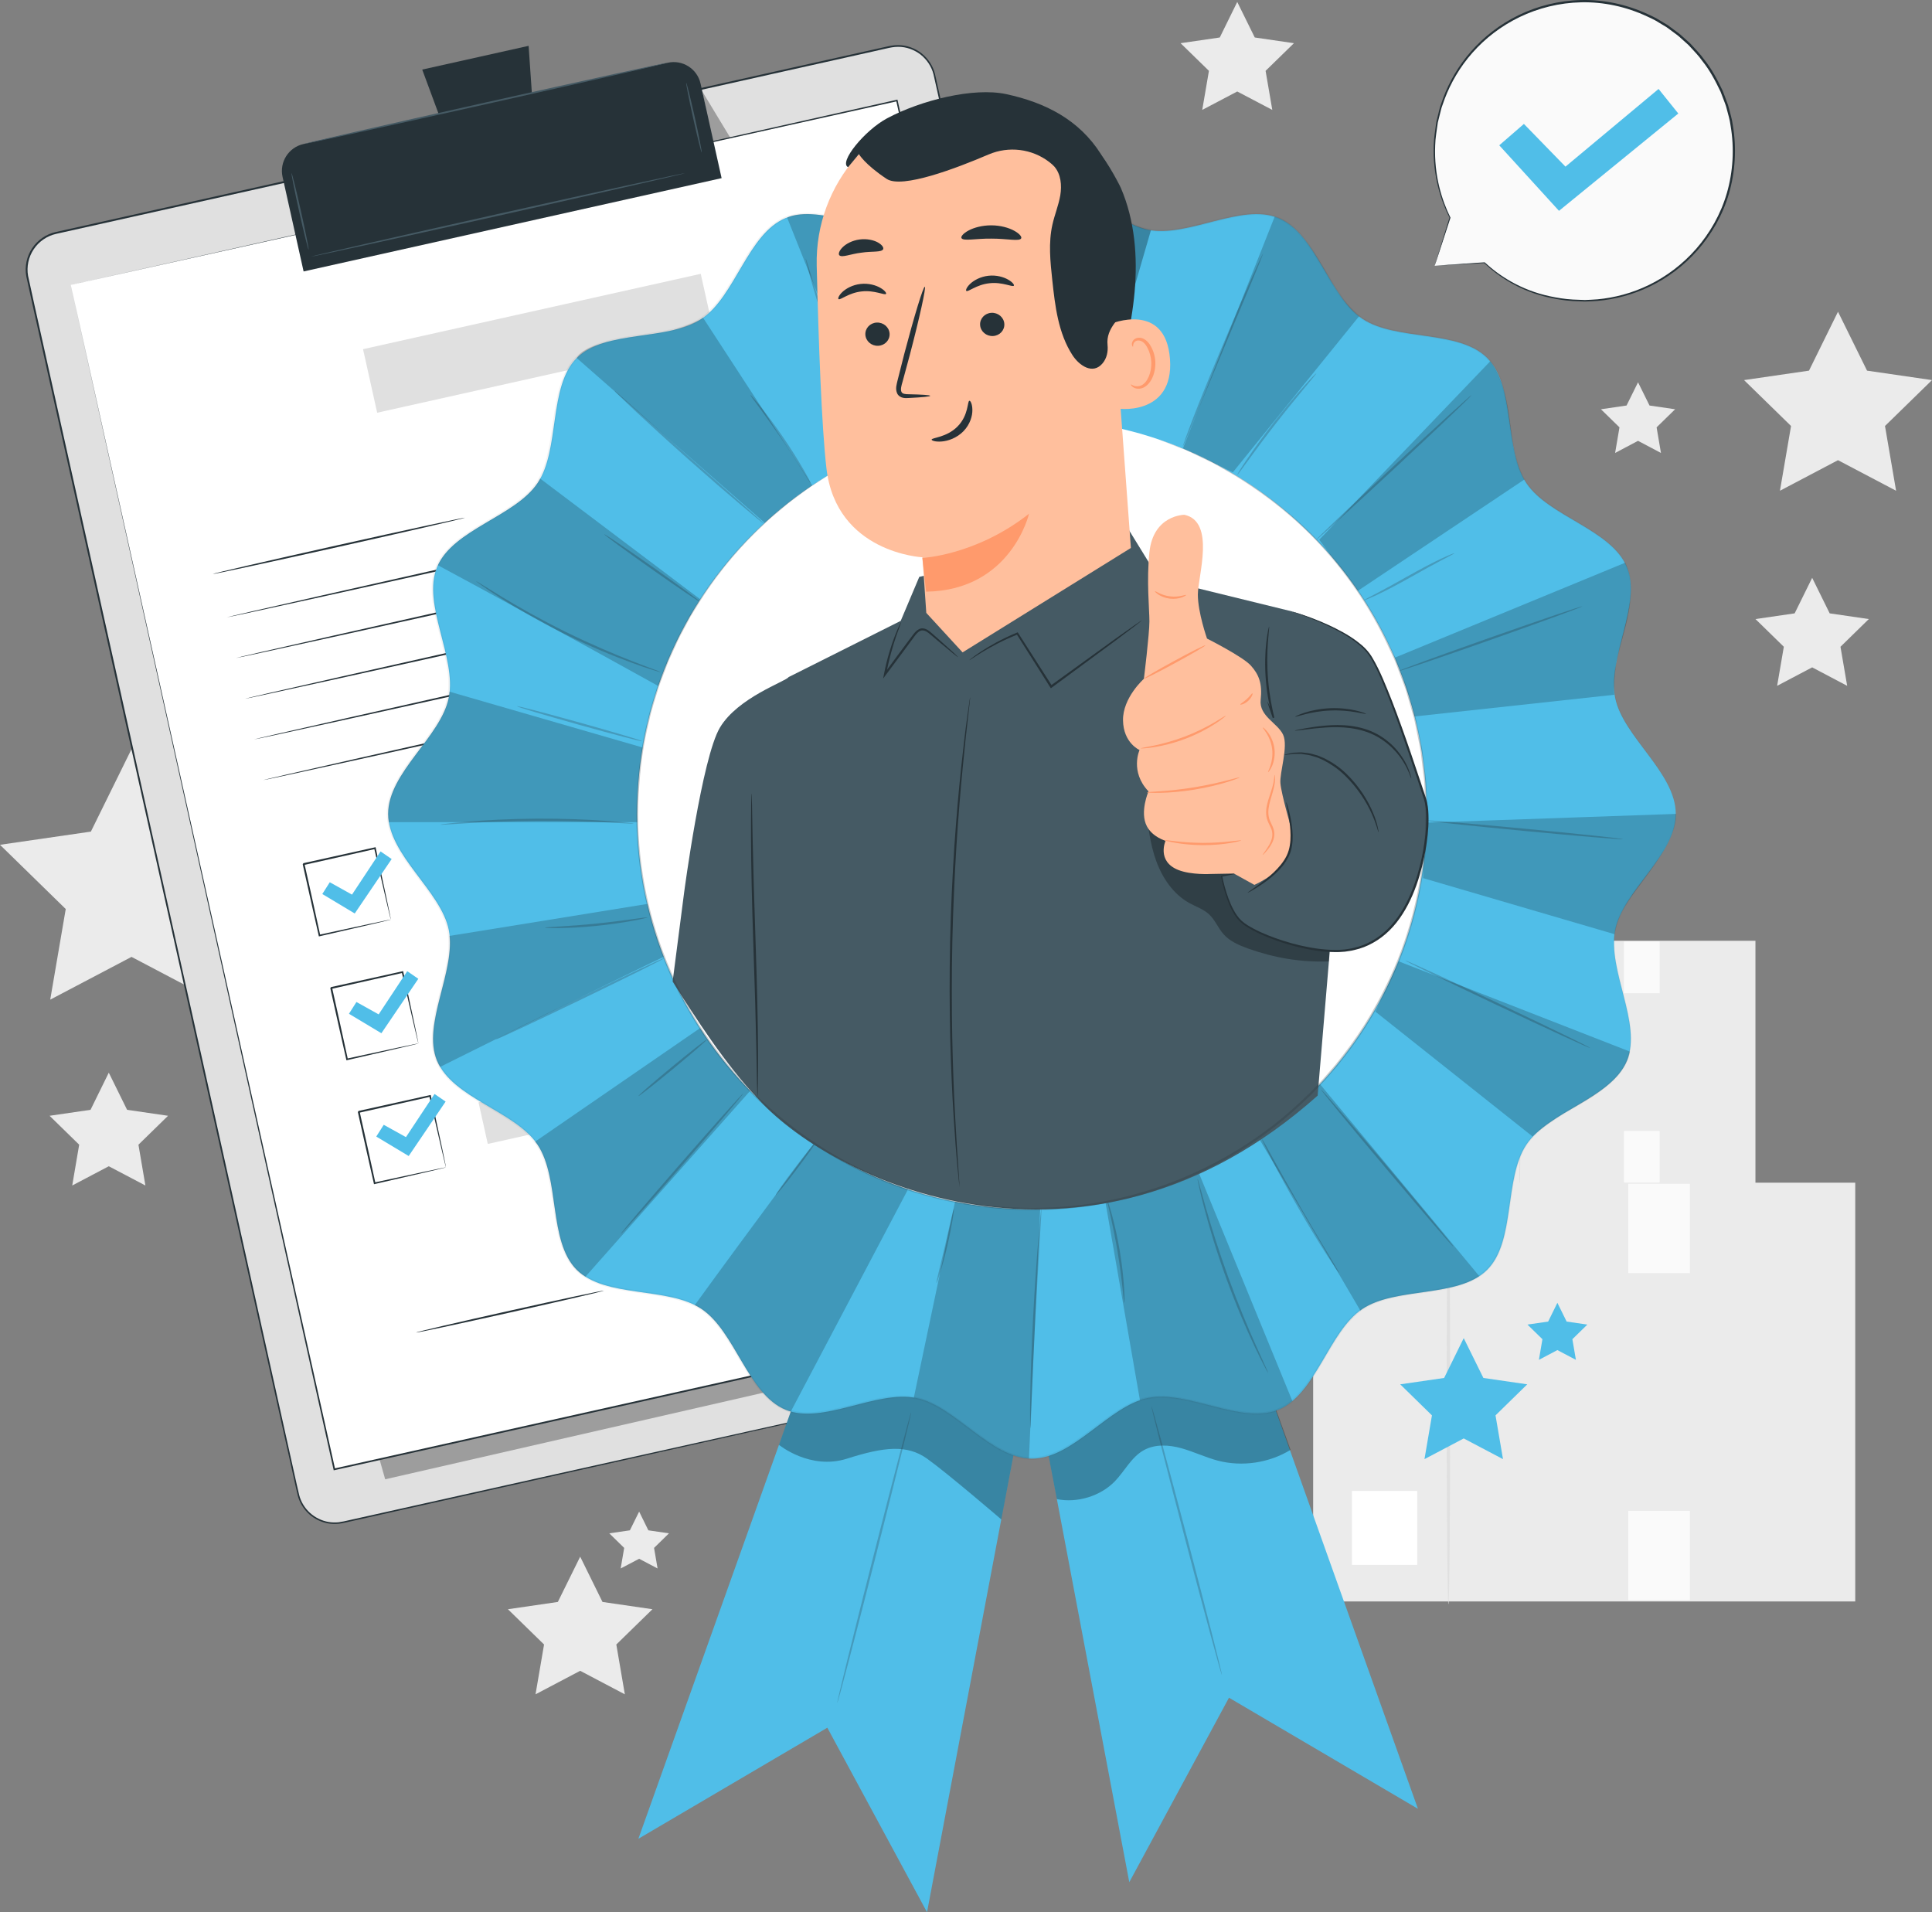 <svg xmlns="http://www.w3.org/2000/svg" width="194" height="192" viewBox="0 0 194 192" fill="none">
  <rect x="0" y="0" width="194" height="192" fill="#808080" stroke="none"/>
  <g clip-path="url(#clip0_918_15918)">
    <path d="M144.723 118.834H176.271V94.463H144.723V118.834Z" fill="#EBEBEB"/>
    <path d="M146.979 116.71H150.781V112.408H146.979V116.71Z" fill="white"/>
    <path d="M166.652 94.528H163.067V99.727H166.652V94.528Z" fill="#FAFAFA"/>
    <path d="M166.652 113.561H163.067V118.759H166.652V113.561Z" fill="#FAFAFA"/>
    <path d="M152.597 119.004C152.541 119.004 152.497 113.644 152.497 107.033C152.497 100.422 152.541 95.062 152.597 95.062C152.654 95.062 152.698 100.422 152.698 107.033C152.698 113.644 152.654 119.004 152.597 119.004Z" fill="#E0E0E0"/>
    <path d="M131.859 160.801H186.293V118.753H131.859V160.801Z" fill="#EBEBEB"/>
    <path d="M135.751 157.131H142.309V149.707H135.751V157.131Z" fill="white"/>
    <path d="M169.686 118.864H163.504V127.836H169.686V118.864Z" fill="#FAFAFA"/>
    <path d="M169.686 151.705H163.504V160.676H169.686V151.705Z" fill="#FAFAFA"/>
    <path d="M145.442 161.092C145.346 161.092 145.268 151.844 145.268 140.437C145.268 129.03 145.346 119.782 145.442 119.782C145.538 119.782 145.617 129.03 145.617 140.437C145.617 151.844 145.538 161.092 145.442 161.092Z" fill="#E0E0E0"/>
    <path d="M184.561 31.301L187.477 37.216L194 38.165L189.28 42.773L190.394 49.275L184.561 46.206L178.732 49.275L179.846 42.773L175.126 38.165L181.649 37.216L184.561 31.301Z" fill="#EBEBEB"/>
    <path d="M10.924 107.706L12.762 111.436L16.875 112.035L13.902 114.938L14.6 119.035L10.924 117.102L7.252 119.035L7.951 114.938L4.978 112.035L9.09 111.436L10.924 107.706Z" fill="#EBEBEB"/>
    <path d="M13.207 75.22L17.285 83.501L26.414 84.826L19.808 91.275L21.367 100.374L13.207 96.08L5.043 100.374L6.601 91.275L0 84.826L9.125 83.501L13.207 75.22Z" fill="#EBEBEB"/>
    <path d="M181.968 58.02L183.727 61.587L187.656 62.16L184.81 64.941L185.482 68.863L181.968 67.009L178.449 68.863L179.121 64.941L176.274 62.16L180.208 61.587L181.968 58.02Z" fill="#EBEBEB"/>
    <path d="M124.237 0.196L125.996 3.764L129.93 4.337L127.083 7.113L127.756 11.035L124.237 9.186L120.722 11.035L121.394 7.113L118.548 4.337L122.482 3.764L124.237 0.196Z" fill="#EBEBEB"/>
    <path d="M164.482 38.384L165.635 40.718L168.206 41.094L166.346 42.909L166.783 45.48L164.482 44.264L162.181 45.48L162.618 42.909L160.758 41.094L163.329 40.718L164.482 38.384Z" fill="#EBEBEB"/>
    <path d="M58.259 156.304L60.499 160.851L65.515 161.582L61.887 165.123L62.743 170.125L58.259 167.764L53.775 170.125L54.631 165.123L51.003 161.582L56.015 160.851L58.259 156.304Z" fill="#EBEBEB"/>
    <path d="M64.179 151.779L65.105 153.659L67.174 153.961L65.677 155.425L66.03 157.489L64.179 156.514L62.324 157.489L62.677 155.425L61.18 153.961L63.249 153.659L64.179 151.779Z" fill="#EBEBEB"/>
    <path d="M146.979 134.36L148.953 138.36L153.358 138.999L150.171 142.116L150.922 146.51L146.979 144.433L143.037 146.51L143.788 142.116L140.601 138.999L145.01 138.36L146.979 134.36Z" fill="#50BEE8"/>
    <path d="M156.383 130.814L157.313 132.698L159.391 133L157.889 134.469L158.243 136.541L156.383 135.562L154.527 136.541L154.881 134.469L153.379 133L155.457 132.698L156.383 130.814Z" fill="#50BEE8"/>
    <path d="M144.059 26.688L145.6 21.852C144.399 19.443 143.832 16.68 144.089 13.803C144.836 5.526 152.153 -0.578 160.427 0.174C168.704 0.922 174.808 8.241 174.057 16.518C173.311 24.795 165.993 30.898 157.72 30.146C154.262 29.831 151.42 28.581 149.058 26.386L144.059 26.688Z" fill="#FAFAFA"/>
    <path d="M144.059 26.688C144.059 26.688 144.176 26.675 144.39 26.662C144.613 26.644 144.936 26.622 145.351 26.592C146.198 26.535 147.442 26.447 149.058 26.338H149.079L149.097 26.351C150.52 27.667 152.69 29.123 155.628 29.748C156.357 29.906 157.126 30.028 157.925 30.076C158.326 30.09 158.732 30.107 159.147 30.125C159.562 30.12 159.981 30.076 160.409 30.055C162.112 29.897 163.893 29.438 165.604 28.599C167.316 27.764 168.949 26.552 170.315 24.991C171.677 23.43 172.786 21.524 173.402 19.386C174.018 17.253 174.17 14.913 173.773 12.605C173.703 12.023 173.52 11.459 173.376 10.886C173.31 10.598 173.188 10.322 173.088 10.043C172.983 9.767 172.882 9.483 172.769 9.207C172.254 8.132 171.691 7.052 170.922 6.103C170.573 5.6 170.145 5.172 169.739 4.726C169.547 4.494 169.302 4.311 169.084 4.105C168.857 3.908 168.647 3.694 168.412 3.515L167.696 2.986L167.338 2.723L166.958 2.496L166.198 2.041C165.945 1.897 165.67 1.783 165.408 1.657C163.295 0.664 161.007 0.183 158.789 0.231C156.571 0.275 154.445 0.817 152.581 1.718C150.717 2.618 149.114 3.869 147.857 5.294C146.595 6.72 145.678 8.316 145.071 9.916C144.997 10.117 144.927 10.318 144.858 10.515C144.783 10.712 144.718 10.908 144.674 11.114C144.574 11.516 144.478 11.914 144.377 12.303C144.272 13.099 144.124 13.864 144.111 14.612C143.989 17.607 144.779 20.095 145.639 21.839L145.648 21.857V21.865C145.137 23.422 144.744 24.62 144.478 25.437C144.342 25.84 144.242 26.15 144.172 26.364C144.098 26.574 144.059 26.688 144.059 26.688C144.059 26.688 144.085 26.587 144.146 26.382C144.211 26.168 144.307 25.861 144.43 25.459C144.687 24.628 145.063 23.413 145.552 21.835L145.556 21.87C144.674 20.125 143.858 17.62 143.967 14.594C143.98 13.838 144.12 13.068 144.224 12.264C144.321 11.87 144.417 11.468 144.517 11.061C144.561 10.856 144.626 10.655 144.7 10.454C144.77 10.252 144.844 10.051 144.914 9.846C145.517 8.228 146.442 6.606 147.717 5.159C148.988 3.712 150.603 2.439 152.494 1.521C154.38 0.603 156.541 0.052 158.789 0.004C161.038 -0.049 163.36 0.437 165.508 1.442C165.775 1.573 166.05 1.687 166.307 1.831L167.076 2.291L167.46 2.522L167.822 2.789L168.551 3.327C168.792 3.51 169.005 3.729 169.237 3.926C169.46 4.136 169.704 4.319 169.9 4.555C170.311 5.01 170.747 5.443 171.101 5.95C171.878 6.912 172.455 8.009 172.974 9.103C173.092 9.382 173.188 9.671 173.297 9.951C173.398 10.235 173.524 10.51 173.59 10.808C173.738 11.389 173.926 11.962 173.996 12.552C174.397 14.896 174.236 17.27 173.612 19.434C172.983 21.603 171.856 23.535 170.468 25.114C169.08 26.697 167.421 27.916 165.683 28.756C163.945 29.6 162.138 30.059 160.418 30.212C159.985 30.234 159.562 30.273 159.143 30.277C158.724 30.26 158.313 30.242 157.907 30.225C157.1 30.173 156.327 30.046 155.589 29.884C152.625 29.241 150.442 27.75 149.027 26.412L149.062 26.425C147.429 26.513 146.176 26.579 145.32 26.622C144.91 26.644 144.591 26.657 144.369 26.67C144.159 26.683 144.059 26.688 144.059 26.688Z" fill="#263238"/>
    <path d="M150.546 14.59L153.021 12.443L157.195 16.732L166.543 8.932L168.525 11.398L156.545 21.17L150.546 14.59Z" fill="#50BEE8"/>
    <path d="M118.155 134.172L34.43 152.859C32.4 153.314 30.383 152.028 29.928 149.995L2.759 27.899C2.305 25.866 3.589 23.846 5.619 23.391L89.34 4.704C91.37 4.249 93.387 5.535 93.841 7.568L121.01 129.664C121.465 131.701 120.185 133.717 118.155 134.172Z" fill="#E0E0E0"/>
    <path d="M118.155 134.172C118.155 134.172 118.246 134.141 118.434 134.089C118.618 134.036 118.888 133.931 119.22 133.748C119.543 133.555 119.927 133.267 120.277 132.825C120.621 132.388 120.931 131.789 121.041 131.054C121.102 130.691 121.097 130.293 121.032 129.887C120.962 129.48 120.853 129.056 120.757 128.61C120.556 127.718 120.338 126.739 120.102 125.681C119.626 123.565 119.08 121.12 118.465 118.366C116.007 107.361 112.453 91.433 108.065 71.757C105.873 61.915 103.468 51.138 100.892 39.569C99.604 33.784 98.268 27.798 96.897 21.638C96.212 18.555 95.513 15.429 94.81 12.259C94.457 10.677 94.099 9.081 93.74 7.476C93.548 6.693 93.077 5.989 92.444 5.482C91.802 4.988 91.003 4.695 90.187 4.7C89.776 4.7 89.379 4.778 88.973 4.875C88.567 4.966 88.156 5.058 87.75 5.15C86.934 5.334 86.113 5.517 85.292 5.701C83.646 6.068 81.996 6.435 80.333 6.807C77.006 7.55 73.644 8.302 70.243 9.059C63.441 10.576 56.499 12.128 49.431 13.707C35.281 16.863 20.642 20.129 5.649 23.479C4.732 23.68 3.903 24.244 3.388 25.026C2.864 25.8 2.654 26.78 2.82 27.702C3.213 29.565 3.645 31.427 4.051 33.281C4.876 36.989 5.697 40.675 6.509 44.33C8.138 51.645 9.74 58.85 11.316 65.929C14.464 80.091 17.503 93.75 20.397 106.762C23.292 119.774 26.038 132.139 28.61 143.712C28.933 145.159 29.251 146.593 29.566 148.014C29.727 148.723 29.876 149.44 30.046 150.13C30.225 150.817 30.609 151.438 31.129 151.91C31.648 152.382 32.299 152.697 32.98 152.819C33.32 152.876 33.67 152.885 34.015 152.85C34.355 152.806 34.696 152.723 35.041 152.645C36.407 152.338 37.765 152.037 39.105 151.74C44.471 150.546 49.618 149.396 54.53 148.303C74.186 143.931 90.091 140.389 101.08 137.945C106.576 136.725 110.842 135.781 113.736 135.138C115.182 134.819 116.286 134.574 117.028 134.412C117.771 134.25 118.155 134.172 118.155 134.172C118.155 134.172 117.775 134.263 117.037 134.43C116.295 134.596 115.195 134.845 113.75 135.173C110.855 135.824 106.589 136.782 101.097 138.015C90.108 140.476 74.207 144.036 54.556 148.43C49.645 149.527 44.497 150.677 39.131 151.879C37.791 152.181 36.438 152.483 35.067 152.789C34.726 152.863 34.386 152.951 34.028 152.994C33.67 153.029 33.307 153.021 32.954 152.964C32.242 152.837 31.565 152.509 31.028 152.019C30.491 151.53 30.085 150.883 29.902 150.17C29.727 149.462 29.583 148.758 29.422 148.045C29.103 146.624 28.784 145.19 28.461 143.743C25.885 132.169 23.13 119.804 20.231 106.792C17.332 93.781 14.294 80.121 11.137 65.96C9.561 58.881 7.959 51.671 6.33 44.361C5.518 40.705 4.697 37.02 3.872 33.312C3.462 31.454 3.038 29.604 2.637 27.724C2.466 26.762 2.685 25.73 3.235 24.917C3.776 24.099 4.645 23.505 5.61 23.295C20.602 19.95 35.241 16.684 49.378 13.527C56.447 11.949 63.393 10.401 70.191 8.884C73.592 8.128 76.954 7.375 80.28 6.632C81.944 6.261 83.598 5.893 85.24 5.526C86.061 5.342 86.882 5.159 87.698 4.979C88.108 4.888 88.514 4.796 88.921 4.708C89.322 4.612 89.746 4.525 90.174 4.529C91.025 4.525 91.863 4.831 92.531 5.347C93.19 5.871 93.684 6.61 93.885 7.428C94.243 9.033 94.601 10.629 94.954 12.216C95.657 15.386 96.356 18.512 97.041 21.594C98.412 27.759 99.739 33.74 101.027 39.529C103.599 51.103 105.991 61.88 108.179 71.722C112.545 91.406 116.081 107.335 118.526 118.344C119.137 121.094 119.678 123.543 120.146 125.659C120.381 126.717 120.595 127.696 120.792 128.593C120.888 129.043 120.997 129.463 121.062 129.874C121.128 130.285 121.132 130.687 121.067 131.054C120.953 131.793 120.635 132.397 120.285 132.838C119.932 133.28 119.543 133.568 119.216 133.761C118.879 133.94 118.609 134.045 118.425 134.097C118.246 134.15 118.155 134.172 118.155 134.172Z" fill="#263238"/>
    <g opacity="0.3">
      <path d="M38.677 148.535L114.959 131.072L112.544 116.097L108.222 107.706L35.25 136.415L38.677 148.535Z" fill="black"/>
    </g>
    <g opacity="0.3">
      <path d="M70.522 9.186L73.408 13.956L73.972 16.483L72.011 16.92L70.522 9.186Z" fill="black"/>
    </g>
    <path d="M7.107 28.607L33.574 147.533L116.531 129.017L111.798 107.754L90.064 10.091L7.107 28.607Z" fill="white"/>
    <path d="M7.107 28.607C7.697 28.476 39.629 21.319 90.047 10.021L90.117 10.003L90.134 10.078C97.495 43.128 106.677 84.371 116.614 128.991V128.999L116.635 129.087L116.548 129.109C86.89 135.724 58.73 142.007 33.591 147.616L33.508 147.634L33.491 147.551C17.913 77.323 7.269 29.329 7.107 28.607C7.269 29.333 17.979 77.306 33.652 147.516L33.552 147.455C58.691 141.841 86.851 135.553 116.509 128.934L116.439 129.043V129.034C106.515 84.406 97.342 43.158 89.99 10.108L90.078 10.165C39.642 21.376 7.697 28.476 7.107 28.607Z" fill="#263238"/>
    <path d="M72.46 17.887L30.486 27.256L28.373 17.764C28.041 16.273 28.98 14.795 30.469 14.463L67.051 6.3C68.54 5.968 70.016 6.908 70.347 8.399L72.46 17.887Z" fill="#263238"/>
    <path d="M53.08 4.603L42.397 6.986L45.688 15.88L53.735 14.083L53.08 4.603Z" fill="#263238"/>
    <path d="M67.051 6.296C67.06 6.344 58.882 8.211 48.779 10.467C38.677 12.723 30.477 14.511 30.469 14.463C30.46 14.415 38.637 12.548 48.74 10.292C58.839 8.036 67.038 6.247 67.051 6.296Z" fill="#455A64"/>
    <path d="M30.989 25.079C30.941 25.088 30.517 23.374 30.041 21.249C29.57 19.119 29.225 17.388 29.273 17.379C29.321 17.37 29.744 19.084 30.22 21.209C30.692 23.334 31.037 25.07 30.989 25.079Z" fill="#455A64"/>
    <path d="M70.46 15.311C70.412 15.32 70.024 13.763 69.596 11.835C69.168 9.903 68.858 8.329 68.906 8.32C68.954 8.311 69.343 9.868 69.771 11.796C70.199 13.728 70.509 15.302 70.46 15.311Z" fill="#455A64"/>
    <path d="M68.797 17.384C68.806 17.432 60.41 19.347 50.041 21.664C39.668 23.977 31.255 25.813 31.246 25.765C31.237 25.717 39.633 23.802 50.002 21.485C60.371 19.172 68.784 17.335 68.797 17.384Z" fill="#455A64"/>
    <path d="M46.702 51.981C46.715 52.03 41.048 53.337 34.054 54.898C27.055 56.459 21.375 57.687 21.362 57.635C21.349 57.587 27.012 56.279 34.01 54.719C41.009 53.158 46.689 51.933 46.702 51.981Z" fill="#263238"/>
    <path d="M88.925 47.22C88.938 47.268 74.138 50.613 55.875 54.692C37.604 58.772 22.79 62.033 22.781 61.985C22.768 61.937 37.569 58.592 55.836 54.513C74.094 50.434 88.912 47.172 88.925 47.22Z" fill="#263238"/>
    <path d="M89.833 51.308C89.846 51.356 75.046 54.701 56.783 58.78C38.512 62.86 23.698 66.121 23.689 66.073C23.676 66.025 38.477 62.681 56.744 58.601C75.007 54.522 89.825 51.256 89.833 51.308Z" fill="#263238"/>
    <path d="M90.745 55.396C90.758 55.444 75.958 58.789 57.695 62.868C39.424 66.948 24.61 70.21 24.602 70.162C24.588 70.113 39.389 66.769 57.656 62.689C75.914 58.61 90.732 55.344 90.745 55.396Z" fill="#263238"/>
    <path d="M91.654 59.48C91.667 59.528 76.866 62.873 58.603 66.952C40.332 71.031 25.518 74.293 25.51 74.245C25.497 74.197 40.297 70.852 58.564 66.773C76.823 62.698 91.641 59.432 91.654 59.48Z" fill="#263238"/>
    <path d="M92.562 63.568C92.575 63.616 77.774 66.961 59.512 71.04C41.24 75.12 26.427 78.381 26.418 78.333C26.405 78.285 41.205 74.94 59.472 70.861C77.735 66.786 92.553 63.52 92.562 63.568Z" fill="#263238"/>
    <path d="M39.245 92.338C39.241 92.333 39.228 92.29 39.206 92.198C39.18 92.097 39.149 91.966 39.11 91.809C39.027 91.454 38.909 90.965 38.765 90.348C38.472 89.085 38.062 87.31 37.573 85.185L37.669 85.246C35.587 85.714 33.129 86.269 30.509 86.855C30.492 86.877 30.64 86.649 30.579 86.746V86.75V86.759L30.583 86.776L30.592 86.807L30.605 86.868L30.631 86.99L30.684 87.235C30.719 87.397 30.758 87.559 30.793 87.721C30.863 88.044 30.937 88.363 31.007 88.678C31.146 89.312 31.282 89.929 31.417 90.532C31.683 91.734 31.932 92.871 32.159 93.916L32.063 93.855C34.194 93.396 35.971 93.015 37.237 92.74C37.857 92.609 38.35 92.508 38.704 92.434C38.865 92.403 38.992 92.377 39.097 92.355C39.193 92.342 39.241 92.338 39.245 92.338C39.25 92.342 39.206 92.351 39.123 92.373C39.027 92.399 38.9 92.43 38.748 92.465C38.398 92.547 37.914 92.661 37.307 92.805C36.032 93.099 34.242 93.514 32.098 94.008L32.02 94.025L32.002 93.947C31.767 92.902 31.513 91.769 31.243 90.567C31.107 89.963 30.968 89.347 30.828 88.713C30.758 88.398 30.684 88.079 30.614 87.755C30.579 87.594 30.54 87.432 30.505 87.27L30.452 87.025L30.426 86.903L30.413 86.842L30.404 86.811L30.4 86.794V86.785V86.781C30.339 86.877 30.483 86.645 30.47 86.671C33.089 86.09 35.547 85.547 37.634 85.084L37.713 85.067L37.73 85.145C38.193 87.296 38.577 89.098 38.852 90.379C38.979 90.991 39.079 91.481 39.154 91.831C39.184 91.984 39.21 92.11 39.228 92.211C39.241 92.298 39.25 92.342 39.245 92.338Z" fill="#263238"/>
    <path d="M92.47 74.661L42.516 85.808L43.444 89.982L93.399 78.835L92.47 74.661Z" fill="#E0E0E0"/>
    <path d="M42.013 104.777C42.008 104.772 41.995 104.729 41.974 104.637C41.947 104.536 41.917 104.405 41.877 104.248C41.795 103.894 41.677 103.404 41.533 102.787C41.24 101.524 40.83 99.749 40.341 97.624L40.437 97.685C38.354 98.153 35.896 98.708 33.281 99.294C33.264 99.316 33.412 99.088 33.351 99.185V99.189V99.198L33.355 99.215L33.364 99.246L33.377 99.307L33.403 99.43L33.456 99.674C33.491 99.836 33.53 99.998 33.565 100.16C33.635 100.483 33.709 100.802 33.779 101.117C33.919 101.751 34.054 102.368 34.189 102.971C34.456 104.173 34.704 105.31 34.931 106.355L34.835 106.294C36.966 105.835 38.743 105.455 40.009 105.179C40.629 105.048 41.122 104.947 41.476 104.873C41.637 104.842 41.764 104.816 41.869 104.794C41.961 104.786 42.008 104.777 42.013 104.777C42.017 104.781 41.974 104.79 41.891 104.812C41.795 104.838 41.668 104.869 41.515 104.904C41.166 104.987 40.681 105.1 40.074 105.245C38.8 105.538 37.01 105.953 34.866 106.447L34.787 106.465L34.77 106.386C34.534 105.341 34.281 104.208 34.01 103.006C33.875 102.403 33.735 101.786 33.595 101.152C33.526 100.837 33.451 100.518 33.382 100.195C33.346 100.033 33.307 99.871 33.272 99.709L33.22 99.465L33.194 99.342L33.181 99.285L33.172 99.255L33.167 99.237V99.228V99.224C33.106 99.32 33.251 99.088 33.237 99.115C35.857 98.533 38.315 97.991 40.402 97.528L40.48 97.51L40.498 97.589C40.961 99.74 41.345 101.541 41.62 102.822C41.747 103.435 41.847 103.924 41.921 104.274C41.952 104.427 41.978 104.554 41.995 104.654C42.008 104.737 42.017 104.781 42.013 104.777Z" fill="#263238"/>
    <path d="M95.237 87.101L45.283 98.248L46.212 102.422L96.166 91.275L95.237 87.101Z" fill="#E0E0E0"/>
    <path d="M44.781 117.216C44.776 117.212 44.763 117.168 44.741 117.076C44.715 116.975 44.684 116.844 44.645 116.687C44.562 116.333 44.444 115.843 44.3 115.227C44.008 113.963 43.597 112.188 43.108 110.063L43.204 110.124C41.122 110.592 38.664 111.147 36.049 111.733C36.031 111.755 36.18 111.528 36.118 111.624V111.628V111.637L36.123 111.654L36.132 111.685L36.145 111.746L36.171 111.869L36.223 112.114C36.258 112.275 36.297 112.437 36.332 112.599C36.402 112.922 36.477 113.242 36.546 113.556C36.686 114.19 36.821 114.807 36.957 115.41C37.223 116.613 37.472 117.749 37.699 118.794L37.603 118.733C39.733 118.274 41.51 117.894 42.776 117.618C43.397 117.487 43.89 117.386 44.243 117.312C44.405 117.282 44.532 117.255 44.636 117.233C44.728 117.225 44.776 117.216 44.781 117.216C44.785 117.22 44.741 117.229 44.658 117.251C44.562 117.277 44.436 117.308 44.283 117.343C43.934 117.426 43.449 117.54 42.842 117.684C41.567 117.977 39.777 118.392 37.633 118.886L37.555 118.904L37.537 118.825C37.302 117.78 37.048 116.648 36.778 115.445C36.642 114.842 36.503 114.225 36.363 113.591C36.293 113.277 36.223 112.957 36.149 112.634C36.114 112.472 36.075 112.31 36.04 112.148L35.987 111.904L35.961 111.781L35.948 111.72L35.94 111.689L35.935 111.672V111.663V111.659C35.874 111.755 36.018 111.523 36.005 111.549C38.624 110.968 41.083 110.426 43.169 109.962L43.248 109.945L43.266 110.024C43.728 112.175 44.112 113.976 44.388 115.257C44.514 115.869 44.615 116.359 44.689 116.709C44.719 116.862 44.745 116.989 44.763 117.089C44.776 117.177 44.785 117.22 44.781 117.216Z" fill="#263238"/>
    <path d="M98.005 99.541L48.051 110.688L48.98 114.862L98.934 103.715L98.005 99.541Z" fill="#E0E0E0"/>
    <path d="M32.364 89.767L33.115 88.586L35.346 89.828L38.215 85.491L39.328 86.256L35.621 91.721L32.364 89.767Z" fill="#50BEE8"/>
    <path d="M35.041 101.791L35.792 100.61L38.023 101.852L40.891 97.514L42.005 98.28L38.298 103.745L35.041 101.791Z" fill="#50BEE8"/>
    <path d="M37.782 114.12L38.533 112.94L40.764 114.177L43.633 109.844L44.746 110.609L41.039 116.075L37.782 114.12Z" fill="#50BEE8"/>
    <path d="M60.647 129.59C60.66 129.638 56.443 130.621 51.23 131.784C46.017 132.947 41.782 133.852 41.769 133.8C41.755 133.752 45.973 132.768 51.19 131.605C56.399 130.442 60.638 129.541 60.647 129.59Z" fill="#263238"/>
    <path d="M70.055 127.338C70.069 127.386 68.514 127.775 66.589 128.203C64.664 128.632 63.096 128.942 63.083 128.89C63.07 128.842 64.624 128.453 66.55 128.024C68.475 127.596 70.042 127.29 70.055 127.338Z" fill="#263238"/>
    <path d="M101.202 117.522C101.215 117.57 97.416 118.462 92.728 119.507C88.034 120.556 84.223 121.365 84.214 121.313C84.201 121.265 87.995 120.373 92.688 119.328C97.377 118.278 101.189 117.47 101.202 117.522Z" fill="#263238"/>
    <path d="M97.146 129.03C97.138 129.025 97.181 128.912 97.229 128.68C97.282 128.453 97.282 128.099 97.177 127.67C97.068 127.237 96.841 126.743 96.574 126.166C96.317 125.593 95.981 124.911 95.976 124.08C95.989 123.267 96.347 122.362 97.081 121.728C97.806 121.081 98.95 120.854 99.984 121.186C100.499 121.352 100.997 121.645 101.364 122.095C101.538 122.323 101.683 122.598 101.691 122.913C101.717 123.232 101.473 123.551 101.18 123.652C100.888 123.761 100.609 123.796 100.32 123.866C100.032 123.927 99.744 123.984 99.452 124.045C98.867 124.159 98.273 124.268 97.666 124.347C96.452 124.509 95.234 124.531 94.095 124.369C93.536 124.308 92.946 124.299 92.527 124.623C92.108 124.942 91.894 125.462 91.584 125.899C91.431 126.118 91.235 126.332 90.977 126.446C90.724 126.564 90.427 126.56 90.178 126.481C89.676 126.31 89.305 125.974 88.903 125.746C88.707 125.628 88.502 125.536 88.288 125.515C88.078 125.493 87.869 125.545 87.703 125.663C87.367 125.904 87.188 126.302 86.965 126.634C86.524 127.342 85.764 127.674 85.123 127.701C84.463 127.731 83.931 127.451 83.594 127.159C83.25 126.857 83.079 126.538 82.992 126.319C82.905 126.096 82.892 125.974 82.892 125.974C82.9 125.969 82.927 126.092 83.023 126.306C83.123 126.516 83.298 126.822 83.638 127.106C83.974 127.386 84.49 127.639 85.114 127.6C85.73 127.57 86.441 127.242 86.856 126.568C87.074 126.245 87.24 125.834 87.624 125.554C87.812 125.418 88.061 125.353 88.305 125.375C88.55 125.396 88.772 125.501 88.982 125.624C89.397 125.86 89.772 126.188 90.226 126.337C90.453 126.406 90.698 126.406 90.912 126.306C91.13 126.21 91.305 126.026 91.449 125.812C91.75 125.396 91.955 124.859 92.427 124.491C92.662 124.308 92.955 124.216 93.243 124.185C93.536 124.155 93.828 124.172 94.116 124.198C95.256 124.36 96.439 124.334 97.648 124.177C98.251 124.098 98.84 123.993 99.425 123.879C99.718 123.818 100.006 123.761 100.29 123.7C100.574 123.634 100.87 123.595 101.119 123.499C101.368 123.407 101.538 123.188 101.521 122.931C101.517 122.677 101.394 122.423 101.233 122.218C100.897 121.807 100.425 121.523 99.936 121.361C98.954 121.042 97.876 121.252 97.186 121.859C96.483 122.458 96.129 123.32 96.112 124.098C96.107 124.885 96.422 125.563 96.675 126.14C96.932 126.717 97.155 127.228 97.255 127.67C97.352 128.112 97.338 128.475 97.273 128.702C97.207 128.921 97.146 129.03 97.146 129.03Z" fill="#263238"/>
    <path d="M106.17 123.433C106.17 123.438 106.091 123.464 105.943 123.503C105.772 123.543 105.554 123.595 105.284 123.661C104.685 123.801 103.86 123.993 102.847 124.225C100.791 124.701 97.953 125.375 94.836 126.166C91.714 126.957 88.898 127.723 86.864 128.282C85.864 128.558 85.043 128.785 84.454 128.947C84.183 129.017 83.965 129.078 83.799 129.122C83.646 129.161 83.567 129.179 83.567 129.17C83.567 129.165 83.642 129.135 83.79 129.087C83.956 129.034 84.17 128.964 84.436 128.877C84.999 128.698 85.816 128.453 86.829 128.155C88.855 127.561 91.666 126.778 94.788 125.987C97.909 125.195 100.752 124.54 102.817 124.094C103.847 123.871 104.685 123.696 105.266 123.586C105.541 123.534 105.764 123.495 105.934 123.46C106.087 123.438 106.17 123.425 106.17 123.433Z" fill="#263238"/>
    <path d="M70.364 27.494L36.454 35.06L37.874 41.441L71.783 33.874L70.364 27.494Z" fill="#E0E0E0"/>
    <path d="M102.438 131.028L113.396 188.991L123.407 170.466L142.381 181.62L122.237 125.178L102.438 131.028Z" fill="#50BEE8"/>
    <g opacity="0.3">
      <path d="M106.122 150.524C108.148 150.944 110.51 150.227 111.947 148.736C112.946 147.7 113.61 146.296 114.867 145.605C115.998 144.984 117.391 145.072 118.631 145.417C119.875 145.763 121.045 146.335 122.289 146.663C124.734 147.297 127.433 146.899 129.589 145.579L126.428 136.791L111.759 134.954L104.765 143.371L106.122 150.524Z" fill="black"/>
    </g>
    <path opacity="0.25" d="M122.691 168.162C122.63 168.179 120.997 162.159 119.05 154.717C117.098 147.275 115.566 141.229 115.627 141.215C115.688 141.198 117.316 147.219 119.272 154.66C121.22 162.102 122.752 168.149 122.691 168.162Z" fill="#263238"/>
    <path d="M104.044 134.045L93.086 192.004L83.075 173.478L64.101 184.632L84.245 128.195L104.044 134.045Z" fill="#50BEE8"/>
    <g opacity="0.3">
      <path d="M78.22 145.076C78.22 145.076 81.337 147.643 85.052 146.462C88.768 145.277 91.077 145.028 93.09 146.462C95.103 147.896 100.547 152.566 100.547 152.566L101.809 145.881L94.496 135.824L86.86 137.368L81.42 137.91L79.398 141.74L78.22 145.076Z" fill="black"/>
    </g>
    <path d="M168.272 81.722C168.272 85.88 162.963 89.461 162.186 93.391C161.387 97.44 164.906 102.779 163.365 106.504C161.793 110.295 155.519 111.571 153.271 114.938C151 118.335 152.21 124.623 149.337 127.5C146.464 130.377 140.182 129.165 136.794 131.439C133.428 133.695 132.157 139.978 128.372 141.548C124.652 143.091 119.321 139.567 115.278 140.367C111.353 141.145 107.778 146.462 103.626 146.462C99.474 146.462 95.898 141.145 91.973 140.367C87.93 139.567 82.6 143.091 78.88 141.548C75.094 139.974 73.82 133.691 70.458 131.439C67.066 129.165 60.787 130.377 57.914 127.5C55.042 124.623 56.251 118.331 53.981 114.938C51.728 111.567 45.454 110.295 43.887 106.504C42.346 102.779 45.865 97.44 45.066 93.391C44.288 89.461 38.98 85.88 38.98 81.722C38.98 77.564 44.288 73.983 45.066 70.052C45.865 66.003 42.346 60.665 43.887 56.94C45.459 53.149 51.732 51.872 53.981 48.506C56.251 45.108 55.042 38.821 57.914 35.944C60.787 33.067 67.07 34.278 70.458 32.005C73.824 29.748 75.094 23.465 78.88 21.896C82.6 20.352 87.93 23.877 91.973 23.076C95.898 22.298 99.474 16.981 103.626 16.981C107.778 16.981 111.353 22.298 115.278 23.076C119.321 23.877 124.652 20.352 128.372 21.896C132.157 23.47 133.432 29.753 136.794 32.005C140.186 34.278 146.464 33.067 149.337 35.944C152.21 38.821 151 45.113 153.271 48.506C155.524 51.877 161.797 53.149 163.365 56.94C164.906 60.665 161.387 66.003 162.186 70.052C162.963 73.983 168.272 77.564 168.272 81.722Z" fill="#50BEE8"/>
    <path opacity="0.25" d="M88.489 45.432C88.48 45.436 88.441 45.375 88.371 45.253C88.288 45.108 88.192 44.933 88.074 44.719C87.816 44.256 87.467 43.574 87.043 42.725C86.201 41.029 85.109 38.642 84.057 35.948C83.009 33.251 82.197 30.754 81.669 28.935C81.403 28.026 81.206 27.282 81.08 26.771C81.023 26.535 80.975 26.338 80.94 26.176C80.909 26.041 80.896 25.966 80.905 25.966C80.914 25.966 80.94 26.032 80.984 26.168C81.032 26.325 81.093 26.517 81.167 26.749C81.333 27.291 81.555 28.013 81.826 28.892C82.394 30.697 83.223 33.176 84.271 35.87C85.319 38.559 86.384 40.95 87.188 42.66C87.585 43.49 87.908 44.173 88.152 44.684C88.257 44.903 88.34 45.086 88.41 45.235C88.471 45.358 88.497 45.428 88.489 45.432Z" fill="#263238"/>
    <path opacity="0.25" d="M94.243 43.241C94.23 43.246 94.169 43.075 94.077 42.76C93.985 42.446 93.859 41.991 93.715 41.422C93.426 40.286 93.068 38.707 92.745 36.95C92.422 35.192 92.195 33.587 92.064 32.424C91.999 31.843 91.951 31.371 91.929 31.043C91.903 30.715 91.898 30.535 91.916 30.531C91.933 30.531 91.968 30.706 92.02 31.029C92.077 31.401 92.147 31.86 92.23 32.398C92.405 33.552 92.654 35.148 92.977 36.906C93.3 38.659 93.632 40.242 93.876 41.383C93.99 41.916 94.09 42.371 94.169 42.739C94.23 43.058 94.26 43.237 94.243 43.241Z" fill="#263238"/>
    <path opacity="0.25" d="M104.394 42.231C104.332 42.231 104.171 37.33 104.031 31.279C103.896 25.227 103.835 20.322 103.896 20.317C103.957 20.317 104.118 25.219 104.258 31.27C104.398 37.321 104.455 42.227 104.394 42.231Z" fill="#263238"/>
    <path opacity="0.25" d="M114.61 32.153C114.671 32.171 113.964 34.624 113.034 37.632C112.104 40.64 111.301 43.062 111.244 43.04C111.183 43.023 111.89 40.57 112.82 37.562C113.746 34.558 114.549 32.136 114.61 32.153Z" fill="#263238"/>
    <path opacity="0.25" d="M118.775 44.824C118.767 44.82 118.788 44.75 118.832 44.619C118.884 44.461 118.95 44.273 119.033 44.041C119.208 43.543 119.478 42.826 119.819 41.938C120.5 40.172 121.482 37.745 122.6 35.083C123.718 32.416 124.757 30.015 125.521 28.284C125.896 27.444 126.211 26.753 126.442 26.238C126.547 26.019 126.634 25.835 126.704 25.687C126.765 25.56 126.804 25.499 126.809 25.499C126.817 25.503 126.796 25.573 126.743 25.704C126.682 25.857 126.608 26.045 126.52 26.273C126.307 26.797 126.018 27.497 125.669 28.345C124.927 30.12 123.923 32.52 122.809 35.17C121.705 37.82 120.709 40.22 119.967 42C119.618 42.852 119.33 43.552 119.116 44.072C119.02 44.295 118.941 44.479 118.876 44.632C118.819 44.763 118.784 44.828 118.775 44.824Z" fill="#263238"/>
    <path opacity="0.25" d="M124.237 47.675C124.224 47.666 124.311 47.509 124.485 47.229C124.656 46.949 124.918 46.556 125.245 46.07C125.9 45.099 126.843 43.783 127.939 42.376C129.039 40.968 130.083 39.73 130.864 38.856C131.253 38.419 131.576 38.069 131.803 37.837C132.03 37.601 132.161 37.479 132.174 37.487C132.187 37.496 132.078 37.645 131.868 37.898C131.628 38.187 131.336 38.545 130.986 38.965C130.24 39.862 129.214 41.112 128.118 42.52C127.022 43.928 126.062 45.226 125.376 46.171C125.053 46.612 124.778 46.984 124.56 47.29C124.363 47.544 124.25 47.684 124.237 47.675Z" fill="#263238"/>
    <path opacity="0.25" d="M132.174 54.194C132.131 54.146 135.584 50.858 139.889 46.853C144.194 42.843 147.717 39.63 147.761 39.678C147.804 39.726 144.351 43.01 140.046 47.023C135.737 51.024 132.214 54.238 132.174 54.194Z" fill="#263238"/>
    <g opacity="0.25">
      <path d="M146.04 55.549C146.054 55.58 145.543 55.838 144.726 56.266C143.905 56.695 142.792 57.311 141.561 58.007C140.33 58.697 139.195 59.296 138.356 59.69C137.937 59.887 137.592 60.04 137.352 60.136C137.112 60.232 136.977 60.28 136.968 60.267C136.955 60.236 137.466 59.978 138.282 59.55C139.103 59.121 140.216 58.505 141.447 57.81C142.679 57.119 143.814 56.52 144.652 56.126C145.071 55.93 145.416 55.777 145.656 55.681C145.896 55.584 146.032 55.536 146.04 55.549Z" fill="#263238"/>
    </g>
    <path opacity="0.25" d="M158.876 60.883C158.898 60.945 154.785 62.444 149.695 64.241C144.6 66.038 140.456 67.446 140.435 67.385C140.413 67.324 144.526 65.824 149.621 64.027C154.711 62.234 158.859 60.827 158.876 60.883Z" fill="#263238"/>
    <path opacity="0.25" d="M162.963 84.262C162.958 84.323 158.488 83.952 152.982 83.427C147.477 82.902 143.015 82.426 143.023 82.365C143.028 82.303 147.499 82.675 153.004 83.2C158.509 83.724 162.971 84.197 162.963 84.262Z" fill="#263238"/>
    <path opacity="0.25" d="M159.679 105.227C159.653 105.284 155.475 103.365 150.349 100.938C145.224 98.511 141.089 96.5 141.115 96.443C141.142 96.386 145.32 98.306 150.445 100.732C155.571 103.159 159.705 105.17 159.679 105.227Z" fill="#263238"/>
    <path opacity="0.25" d="M145.936 125.178C145.887 125.217 142.875 121.719 139.208 117.36C135.536 113.001 132.602 109.438 132.65 109.394C132.698 109.355 135.711 112.852 139.382 117.212C143.045 121.571 145.984 125.139 145.936 125.178Z" fill="#263238"/>
    <path opacity="0.25" d="M134.462 127.814C134.449 127.823 134.318 127.648 134.1 127.325C133.877 127.001 133.563 126.525 133.183 125.934C132.423 124.749 131.406 123.097 130.336 121.234C129.267 119.376 128.341 117.662 127.699 116.411C127.376 115.786 127.123 115.279 126.953 114.921C126.783 114.566 126.695 114.365 126.708 114.356C126.721 114.348 126.835 114.536 127.031 114.877C127.245 115.257 127.516 115.747 127.839 116.333C128.52 117.561 129.463 119.258 130.533 121.116C131.603 122.974 132.598 124.64 133.323 125.842C133.668 126.415 133.951 126.896 134.174 127.272C134.371 127.613 134.475 127.806 134.462 127.814Z" fill="#263238"/>
    <path opacity="0.25" d="M127.336 137.849C127.328 137.853 127.288 137.792 127.223 137.669C127.144 137.525 127.052 137.346 126.939 137.136C126.694 136.673 126.354 135.991 125.952 135.138C125.149 133.437 124.114 131.05 123.132 128.352C122.15 125.65 121.407 123.158 120.931 121.335C120.691 120.425 120.512 119.686 120.403 119.17C120.355 118.934 120.311 118.738 120.277 118.576C120.25 118.44 120.242 118.366 120.25 118.366C120.259 118.366 120.281 118.431 120.325 118.567C120.368 118.724 120.425 118.917 120.49 119.149C120.643 119.691 120.844 120.412 121.089 121.291C121.604 123.097 122.368 125.576 123.346 128.273C124.328 130.967 125.332 133.358 126.101 135.072C126.476 135.903 126.786 136.59 127.018 137.097C127.118 137.315 127.197 137.499 127.266 137.648C127.314 137.774 127.341 137.844 127.336 137.849Z" fill="#263238"/>
    <path opacity="0.25" d="M112.898 130.814C112.863 130.814 112.811 130.232 112.711 129.292C112.61 128.352 112.453 127.054 112.213 125.633C111.973 124.212 111.702 122.931 111.493 122.008C111.283 121.085 111.143 120.517 111.178 120.508C111.191 120.504 111.248 120.639 111.331 120.893C111.414 121.147 111.527 121.514 111.65 121.969C111.899 122.882 112.2 124.164 112.44 125.593C112.68 127.023 112.811 128.33 112.872 129.275C112.903 129.747 112.92 130.132 112.92 130.398C112.92 130.665 112.916 130.814 112.898 130.814Z" fill="#263238"/>
    <path opacity="0.25" d="M103.459 143.402C103.45 143.402 103.446 143.323 103.442 143.179C103.437 143.004 103.437 142.794 103.433 142.536C103.429 141.976 103.429 141.172 103.45 140.17C103.485 138.177 103.577 135.418 103.734 132.379C103.891 129.336 104.088 126.586 104.249 124.596C104.332 123.604 104.402 122.799 104.459 122.244C104.489 121.986 104.511 121.776 104.529 121.606C104.546 121.461 104.564 121.383 104.568 121.383C104.577 121.383 104.577 121.461 104.572 121.606C104.564 121.781 104.555 121.99 104.542 122.248C104.507 122.839 104.459 123.639 104.402 124.605C104.284 126.629 104.127 129.362 103.957 132.388C103.795 135.427 103.682 138.181 103.608 140.175C103.573 141.145 103.542 141.946 103.52 142.536C103.507 142.794 103.498 143.004 103.49 143.179C103.472 143.323 103.464 143.402 103.459 143.402Z" fill="#263238"/>
    <path opacity="0.25" d="M95.78 121.378C95.811 121.383 95.763 121.811 95.649 122.493C95.536 123.175 95.352 124.115 95.112 125.147C94.872 126.179 94.619 127.102 94.418 127.762C94.217 128.426 94.069 128.829 94.038 128.82C94.007 128.811 94.099 128.392 94.261 127.718C94.44 126.966 94.654 126.079 94.889 125.09C95.116 124.102 95.317 123.21 95.492 122.458C95.649 121.789 95.749 121.374 95.78 121.378Z" fill="#263238"/>
    <path opacity="0.25" d="M81.905 114.702C81.953 114.741 81.102 115.952 79.993 117.413C78.888 118.873 77.949 120.023 77.901 119.988C77.853 119.949 78.705 118.738 79.814 117.277C80.918 115.817 81.853 114.663 81.905 114.702Z" fill="#263238"/>
    <path opacity="0.25" d="M74.623 109.801C74.671 109.84 71.96 113.027 68.572 116.914C65.184 120.806 62.398 123.923 62.35 123.879C62.302 123.84 65.013 120.653 68.401 116.761C71.789 112.879 74.575 109.761 74.623 109.801Z" fill="#263238"/>
    <path opacity="0.25" d="M70.982 104.379C71.021 104.427 69.515 105.739 67.615 107.304C65.716 108.874 64.144 110.102 64.105 110.054C64.066 110.006 65.572 108.694 67.471 107.129C69.366 105.564 70.938 104.331 70.982 104.379Z" fill="#263238"/>
    <path opacity="0.25" d="M66.716 96.198C66.742 96.255 62.97 98.131 58.289 100.391C53.605 102.652 49.789 104.436 49.763 104.379C49.737 104.322 53.509 102.446 58.193 100.186C62.874 97.925 66.689 96.142 66.716 96.198Z" fill="#263238"/>
    <path opacity="0.25" d="M65.004 92.115C65.009 92.132 64.869 92.171 64.612 92.233C64.358 92.294 63.983 92.373 63.524 92.456C62.603 92.626 61.32 92.823 59.896 92.967C58.473 93.112 57.176 93.173 56.238 93.186C55.77 93.195 55.391 93.19 55.129 93.181C54.867 93.173 54.723 93.16 54.723 93.147C54.723 93.112 55.299 93.081 56.233 93.024C57.168 92.967 58.456 92.88 59.874 92.736C61.293 92.591 62.573 92.425 63.498 92.294C64.424 92.167 65 92.084 65.004 92.115Z" fill="#263238"/>
    <path opacity="0.25" d="M63.62 82.697C63.62 82.714 63.346 82.706 62.856 82.679C62.328 82.653 61.63 82.618 60.778 82.574C59.023 82.491 56.6 82.408 53.924 82.421C51.248 82.439 48.824 82.544 47.069 82.649C46.222 82.701 45.524 82.745 44.995 82.78C44.507 82.811 44.231 82.819 44.231 82.806C44.231 82.789 44.498 82.749 44.987 82.692C45.476 82.631 46.183 82.561 47.061 82.491C48.811 82.347 51.239 82.216 53.924 82.198C56.609 82.185 59.036 82.29 60.787 82.417C61.665 82.478 62.372 82.544 62.861 82.596C63.354 82.644 63.625 82.679 63.62 82.697Z" fill="#263238"/>
    <path opacity="0.25" d="M64.48 74.424C64.463 74.486 61.638 73.747 58.167 72.781C54.696 71.81 51.898 70.975 51.915 70.913C51.933 70.852 54.757 71.591 58.228 72.558C61.695 73.528 64.498 74.363 64.48 74.424Z" fill="#263238"/>
    <path opacity="0.25" d="M66.305 67.486C66.301 67.494 66.231 67.477 66.1 67.438C65.943 67.389 65.751 67.333 65.524 67.263C65.022 67.11 64.306 66.865 63.424 66.541C61.664 65.898 59.263 64.919 56.696 63.656C54.129 62.388 51.889 61.08 50.309 60.07C49.518 59.567 48.885 59.148 48.457 58.842C48.261 58.702 48.099 58.588 47.968 58.492C47.859 58.409 47.803 58.365 47.807 58.356C47.811 58.352 47.877 58.383 47.995 58.453C48.134 58.54 48.305 58.641 48.51 58.767C48.951 59.047 49.597 59.445 50.396 59.93C51.994 60.901 54.242 62.182 56.801 63.446C59.359 64.705 61.743 65.706 63.485 66.384C64.358 66.725 65.065 66.992 65.554 67.171C65.777 67.258 65.965 67.328 66.118 67.385C66.244 67.446 66.31 67.477 66.305 67.486Z" fill="#263238"/>
    <path opacity="0.25" d="M70.418 60.512C70.383 60.564 68.17 59.069 65.48 57.171C62.791 55.274 60.638 53.695 60.673 53.643C60.708 53.59 62.917 55.086 65.611 56.983C68.3 58.881 70.453 60.464 70.418 60.512Z" fill="#263238"/>
    <path opacity="0.25" d="M61.73 39.258C61.734 39.254 61.791 39.293 61.896 39.381C62.018 39.486 62.162 39.612 62.341 39.761C62.747 40.124 63.293 40.605 63.948 41.186C65.327 42.419 67.183 44.076 69.235 45.913C71.296 47.736 73.16 49.389 74.544 50.613C75.199 51.199 75.744 51.68 76.15 52.043C76.321 52.2 76.46 52.331 76.578 52.441C76.674 52.532 76.722 52.585 76.718 52.589C76.714 52.594 76.653 52.554 76.548 52.476C76.421 52.375 76.273 52.257 76.089 52.113C75.696 51.794 75.129 51.321 74.439 50.735C73.051 49.564 71.156 47.924 69.082 46.083C67.013 44.243 65.161 42.546 63.834 41.309C63.17 40.688 62.638 40.181 62.276 39.827C62.11 39.665 61.974 39.529 61.861 39.416C61.773 39.319 61.725 39.267 61.73 39.258Z" fill="#263238"/>
    <path opacity="0.25" d="M75.352 39.656C75.365 39.647 75.47 39.757 75.649 39.958C75.828 40.163 76.081 40.465 76.382 40.845C76.989 41.606 77.797 42.677 78.635 43.901C79.473 45.126 80.176 46.271 80.665 47.115C80.91 47.535 81.097 47.88 81.224 48.121C81.351 48.361 81.412 48.501 81.399 48.505C81.368 48.523 81.049 48.016 80.53 47.194C80.01 46.376 79.286 45.248 78.452 44.028C77.618 42.809 76.832 41.724 76.26 40.941C75.679 40.163 75.326 39.678 75.352 39.656Z" fill="#263238"/>
    <g opacity="0.2">
      <path d="M57.901 35.94L76.893 52.594L81.613 48.812L70.593 31.9C70.593 31.9 69.751 32.52 67.554 33.15C65.428 33.758 59.167 33.92 57.901 35.94Z" fill="black"/>
    </g>
    <g opacity="0.2">
      <path d="M79.041 21.852L88.314 45.099L94.239 43.241L92.265 23.076C92.265 23.076 91.244 23.317 88.982 23.028C86.79 22.748 81.469 20.663 79.041 21.852Z" fill="black"/>
    </g>
    <g opacity="0.3">
      <path d="M103.773 16.981L104.393 42.227L109.947 42.494L115.57 23.116C115.461 23.107 114.012 22.853 112.3 21.76C110.379 20.532 106.463 16.785 103.773 16.981Z" fill="black"/>
    </g>
    <g opacity="0.2">
      <path d="M127.996 21.752L118.779 45.025L123.796 47.426L136.479 31.747C136.383 31.694 135.182 30.693 134.069 28.909C132.859 26.976 130.803 22.53 127.996 21.752Z" fill="black"/>
    </g>
    <g opacity="0.2">
      <path d="M149.638 36.276L132.471 54.194L136.295 59.358L153.069 48.147C153.069 48.147 152.366 47.028 151.965 44.877C151.563 42.695 151.506 38.729 149.638 36.276Z" fill="black"/>
    </g>
    <g opacity="0.2">
      <path d="M163.19 56.502L140.072 66.03L141.989 71.945L162.103 69.759C162.103 69.759 161.976 69.138 162.242 66.865C162.5 64.665 164.805 59.755 163.19 56.502Z" fill="black"/>
    </g>
    <g opacity="0.2">
      <path d="M168.306 81.722L143.106 82.605L142.896 88.171L162.124 93.802C162.133 93.693 162.303 92.609 162.888 91.503C164.298 88.827 168.306 85.049 168.306 81.722Z" fill="black"/>
    </g>
    <g opacity="0.2">
      <path d="M163.665 105.59L140.46 96.531L138.111 101.581L153.899 114.12C153.947 114.024 154.868 113.167 156.64 112.039C158.566 110.806 163.132 108.821 163.665 105.59Z" fill="black"/>
    </g>
    <g opacity="0.2">
      <path d="M129.533 105.227L123.792 110.054C124.229 110.509 131.882 123.538 136.597 131.592C136.663 131.544 136.724 131.487 136.789 131.443C139.898 129.362 145.421 130.197 148.538 128.134L129.533 105.227Z" fill="black"/>
      <path d="M118.981 114.361L110.406 117.29L114.467 140.603C114.733 140.511 115.004 140.433 115.274 140.38C119.317 139.58 124.648 143.104 128.368 141.561C128.878 141.347 129.341 141.045 129.774 140.682L118.981 114.361Z" fill="black"/>
      <path d="M103.32 146.458L104.691 116L97.277 114.12L91.759 140.345C91.829 140.358 91.894 140.367 91.964 140.38C95.793 141.137 99.294 146.217 103.32 146.458Z" fill="black"/>
      <path d="M84.677 110.832C84.677 110.832 74.88 123.976 69.759 131.054C69.999 131.172 70.23 131.303 70.449 131.452C73.815 133.708 75.085 139.991 78.871 141.561C79.045 141.631 79.224 141.692 79.403 141.74L93.09 115.795L84.677 110.832Z" fill="black"/>
      <path d="M74.623 100.252L53.727 114.636C53.806 114.741 53.893 114.842 53.968 114.947C56.238 118.344 55.029 124.631 57.901 127.508C58.168 127.775 58.469 127.994 58.783 128.195C66.166 119.861 79.421 104.899 79.901 104.379L74.623 100.252Z" fill="black"/>
      <path d="M69.833 89.981L45.126 93.977C45.519 97.947 42.398 102.958 43.865 106.508C43.956 106.727 44.065 106.932 44.183 107.133C52.828 102.822 70.894 93.855 71.645 93.807L69.833 89.981Z" fill="black"/>
      <path d="M68.484 76.2L45.131 69.449C45.114 69.654 45.087 69.855 45.048 70.052C44.271 73.983 38.962 77.564 38.962 81.722C38.962 82.002 38.988 82.277 39.032 82.552H67.537L68.484 76.2Z" fill="black"/>
      <path d="M43.965 56.752C52.692 61.434 69.759 70.909 69.759 70.909L73.959 62.921L54.229 48.047C54.146 48.2 54.063 48.357 53.967 48.501C51.754 51.815 45.663 53.11 43.965 56.752Z" fill="black"/>
    </g>
    <g opacity="0.25">
      <path opacity="0.25" d="M168.272 81.722C168.272 81.722 168.259 81.63 168.245 81.446C168.224 81.263 168.228 80.983 168.132 80.633C167.997 79.92 167.595 78.893 166.822 77.704C166.071 76.497 164.936 75.146 163.753 73.436C163.177 72.575 162.574 71.604 162.255 70.441C161.937 69.274 161.998 67.958 162.247 66.633C162.487 65.299 162.884 63.927 163.233 62.471C163.552 61.023 163.901 59.441 163.578 57.832C163.408 57.036 163.028 56.279 162.495 55.619C161.954 54.963 161.273 54.413 160.553 53.892C159.103 52.86 157.44 52.038 155.842 50.963C155.047 50.425 154.261 49.822 153.615 49.056C152.96 48.291 152.537 47.338 152.249 46.35C151.685 44.361 151.563 42.236 151.135 40.106C150.917 39.048 150.625 37.973 150.061 37.02C149.511 36.058 148.616 35.314 147.573 34.864C146.534 34.401 145.39 34.164 144.233 33.972C143.076 33.78 141.888 33.644 140.701 33.434C139.513 33.22 138.3 32.94 137.199 32.333C136.095 31.729 135.23 30.759 134.51 29.722C133.785 28.677 133.161 27.558 132.497 26.456C131.834 25.354 131.135 24.248 130.227 23.304C129.323 22.372 128.114 21.699 126.782 21.612C125.455 21.511 124.115 21.765 122.792 22.079C121.465 22.399 120.137 22.788 118.758 23.046C117.391 23.312 115.924 23.409 114.54 22.967C113.178 22.495 111.977 21.664 110.816 20.811C109.655 19.955 108.52 19.041 107.271 18.284C106.031 17.55 104.616 16.942 103.145 17.104L102.87 17.126C102.778 17.143 102.691 17.165 102.604 17.183C102.425 17.226 102.246 17.257 102.067 17.309C101.722 17.436 101.364 17.541 101.036 17.712C100.36 18.013 99.727 18.42 99.102 18.835C97.858 19.683 96.688 20.659 95.413 21.524C94.784 21.966 94.108 22.355 93.405 22.687C92.693 23.011 91.916 23.203 91.13 23.264C89.55 23.343 87.995 22.985 86.472 22.6C84.944 22.215 83.415 21.778 81.844 21.625C81.058 21.559 80.263 21.594 79.499 21.782C78.731 21.966 78.05 22.403 77.447 22.91C76.242 23.964 75.4 25.381 74.566 26.771C73.732 28.17 72.937 29.63 71.828 30.885C71.269 31.502 70.623 32.066 69.864 32.446C69.104 32.818 68.301 33.067 67.48 33.259C65.838 33.618 64.162 33.775 62.511 34.073C60.879 34.37 59.176 34.833 57.967 36.01C57.381 36.609 56.975 37.361 56.674 38.148C56.368 38.939 56.194 39.779 56.037 40.618C55.731 42.306 55.591 44.037 55.181 45.738C54.984 46.59 54.696 47.43 54.251 48.2C53.806 48.969 53.194 49.634 52.5 50.18C51.121 51.291 49.553 52.113 48.051 53.031C47.305 53.494 46.567 53.975 45.886 54.531C45.218 55.095 44.611 55.742 44.192 56.507C43.769 57.268 43.576 58.146 43.585 59.025C43.581 59.908 43.716 60.792 43.891 61.662C44.262 63.411 44.812 65.129 45.109 66.926C45.262 67.822 45.318 68.749 45.2 69.663C45.083 70.581 44.729 71.451 44.288 72.256C43.38 73.856 42.192 75.255 41.14 76.742C40.608 77.481 40.118 78.255 39.73 79.076C39.346 79.894 39.075 80.777 39.071 81.682C39.075 82.588 39.341 83.471 39.721 84.288C40.105 85.11 40.594 85.884 41.127 86.623C42.179 88.114 43.367 89.513 44.279 91.109C44.72 91.909 45.078 92.784 45.196 93.702C45.318 94.616 45.266 95.543 45.109 96.439C44.816 98.236 44.262 99.959 43.891 101.707C43.712 102.582 43.581 103.465 43.581 104.348C43.572 105.232 43.764 106.106 44.183 106.871C44.598 107.636 45.205 108.288 45.873 108.852C46.554 109.407 47.292 109.892 48.038 110.356C49.536 111.274 51.108 112.096 52.487 113.207C53.177 113.753 53.797 114.418 54.238 115.187C54.683 115.957 54.976 116.801 55.168 117.649C55.578 119.354 55.718 121.085 56.024 122.773C56.176 123.617 56.355 124.456 56.661 125.243C56.962 126.03 57.368 126.783 57.949 127.382C59.158 128.558 60.861 129.025 62.494 129.323C64.149 129.624 65.825 129.778 67.467 130.136C68.283 130.328 69.091 130.578 69.85 130.949C70.61 131.33 71.256 131.894 71.815 132.51C72.924 133.765 73.719 135.225 74.553 136.629C75.391 138.019 76.234 139.436 77.434 140.49C78.037 140.997 78.718 141.434 79.486 141.618C80.25 141.81 81.045 141.841 81.831 141.775C83.407 141.622 84.935 141.185 86.459 140.8C87.982 140.415 89.537 140.057 91.117 140.135C91.903 140.197 92.68 140.389 93.392 140.713C94.094 141.045 94.771 141.434 95.4 141.876C96.675 142.741 97.845 143.716 99.089 144.565C99.713 144.98 100.347 145.387 101.023 145.688C101.355 145.863 101.709 145.964 102.054 146.09C102.228 146.139 102.412 146.174 102.591 146.217C102.682 146.235 102.77 146.261 102.857 146.274L103.132 146.296C104.603 146.462 106.018 145.85 107.258 145.115C108.502 144.359 109.637 143.445 110.803 142.588C111.964 141.736 113.165 140.909 114.527 140.437C115.911 139.996 117.378 140.092 118.745 140.358C120.12 140.616 121.451 141.006 122.779 141.325C124.102 141.64 125.446 141.893 126.769 141.793C128.101 141.701 129.306 141.032 130.209 140.096C131.113 139.156 131.812 138.046 132.48 136.944C133.143 135.838 133.768 134.718 134.492 133.678C135.217 132.641 136.082 131.671 137.186 131.067C138.286 130.46 139.5 130.18 140.688 129.966C141.88 129.756 143.063 129.62 144.22 129.428C145.377 129.235 146.516 128.995 147.56 128.531C148.603 128.081 149.494 127.338 150.044 126.376C150.607 125.423 150.9 124.347 151.118 123.289C151.546 121.164 151.668 119.035 152.231 117.05C152.515 116.062 152.943 115.109 153.598 114.348C154.244 113.583 155.034 112.979 155.824 112.441C157.418 111.366 159.086 110.544 160.531 109.512C161.251 108.996 161.928 108.441 162.474 107.785C163.011 107.125 163.386 106.368 163.556 105.573C163.744 104.777 163.696 103.964 163.622 103.19C163.543 102.411 163.369 101.659 163.212 100.934C162.862 99.478 162.469 98.105 162.225 96.771C161.976 95.446 161.915 94.13 162.234 92.963C162.557 91.796 163.155 90.825 163.731 89.968C164.914 88.258 166.054 86.912 166.8 85.701C167.573 84.507 167.97 83.484 168.11 82.771C168.21 82.421 168.202 82.141 168.224 81.958C168.259 81.818 168.272 81.722 168.272 81.722C168.272 81.722 168.267 81.814 168.254 81.997C168.237 82.181 168.245 82.461 168.149 82.815C168.018 83.532 167.625 84.568 166.857 85.766C166.11 86.982 164.98 88.337 163.805 90.047C163.233 90.908 162.64 91.874 162.325 93.024C162.015 94.174 162.076 95.477 162.33 96.793C162.574 98.118 162.971 99.491 163.325 100.947C163.487 101.677 163.666 102.429 163.744 103.216C163.818 103.999 163.866 104.821 163.679 105.634C163.508 106.447 163.12 107.225 162.578 107.899C162.028 108.568 161.343 109.127 160.618 109.648C159.16 110.688 157.497 111.514 155.912 112.586C155.126 113.123 154.349 113.718 153.711 114.47C153.074 115.218 152.655 116.149 152.375 117.129C151.821 119.096 151.699 121.221 151.275 123.359C151.057 124.426 150.764 125.515 150.188 126.494C149.625 127.482 148.699 128.256 147.638 128.715C146.577 129.187 145.425 129.432 144.263 129.624C143.102 129.817 141.915 129.952 140.731 130.167C139.553 130.381 138.352 130.661 137.282 131.255C136.208 131.841 135.366 132.79 134.65 133.818C133.934 134.849 133.314 135.969 132.646 137.075C131.982 138.181 131.279 139.3 130.354 140.262C129.437 141.215 128.171 141.919 126.804 142.011C125.442 142.116 124.084 141.854 122.752 141.543C121.421 141.224 120.094 140.835 118.727 140.581C117.374 140.319 115.942 140.232 114.601 140.656C113.274 141.115 112.087 141.932 110.93 142.785C109.773 143.642 108.633 144.556 107.371 145.325C107.048 145.5 106.738 145.706 106.393 145.85C106.223 145.929 106.057 146.012 105.887 146.082L105.359 146.27C104.647 146.488 103.887 146.633 103.128 146.532L102.844 146.51C102.752 146.497 102.66 146.471 102.564 146.453C102.381 146.41 102.193 146.375 102.01 146.322C101.656 146.191 101.29 146.086 100.953 145.907C100.259 145.596 99.622 145.185 98.989 144.766C97.736 143.909 96.561 142.934 95.299 142.077C94.675 141.64 94.012 141.259 93.322 140.931C92.623 140.616 91.881 140.433 91.117 140.372C89.58 140.297 88.043 140.647 86.524 141.032C85 141.412 83.468 141.858 81.861 142.011C81.058 142.077 80.237 142.046 79.442 141.849C78.639 141.657 77.927 141.198 77.303 140.678C76.063 139.593 75.216 138.159 74.374 136.764C73.54 135.361 72.745 133.909 71.658 132.681C71.108 132.077 70.488 131.54 69.754 131.168C69.021 130.809 68.226 130.565 67.423 130.372C65.799 130.018 64.127 129.861 62.459 129.559C61.63 129.397 60.791 129.227 59.992 128.907C59.193 128.597 58.425 128.169 57.801 127.556C57.189 126.927 56.766 126.149 56.46 125.34C56.146 124.531 55.971 123.678 55.814 122.83C55.504 121.129 55.364 119.398 54.958 117.719C54.766 116.879 54.478 116.057 54.05 115.314C53.622 114.575 53.029 113.932 52.347 113.395C50.994 112.306 49.431 111.484 47.92 110.561C47.169 110.094 46.423 109.608 45.729 109.04C45.048 108.463 44.419 107.794 43.982 106.994C43.546 106.198 43.341 105.271 43.354 104.366C43.354 103.456 43.489 102.56 43.668 101.677C44.039 99.915 44.594 98.192 44.882 96.421C45.035 95.538 45.087 94.633 44.965 93.75C44.847 92.867 44.506 92.027 44.074 91.24C43.179 89.671 41.996 88.272 40.935 86.772C40.402 86.024 39.9 85.242 39.507 84.402C39.114 83.562 38.839 82.644 38.835 81.7C38.844 80.751 39.123 79.837 39.516 78.998C39.909 78.158 40.411 77.376 40.944 76.628C42.005 75.133 43.188 73.734 44.078 72.164C44.511 71.377 44.851 70.533 44.965 69.65C45.078 68.767 45.026 67.866 44.877 66.983C44.585 65.212 44.035 63.489 43.659 61.727C43.48 60.844 43.345 59.948 43.349 59.038C43.341 58.133 43.541 57.211 43.987 56.415C44.423 55.615 45.052 54.946 45.733 54.373C46.427 53.805 47.174 53.319 47.925 52.852C49.431 51.929 50.994 51.107 52.347 50.018C53.029 49.481 53.618 48.838 54.046 48.099C54.474 47.356 54.758 46.534 54.95 45.694C55.351 44.015 55.495 42.284 55.805 40.587C55.962 39.739 56.142 38.886 56.452 38.078C56.757 37.269 57.181 36.49 57.792 35.861C58.416 35.249 59.189 34.82 59.988 34.51C60.787 34.195 61.625 34.02 62.455 33.863C64.122 33.561 65.795 33.408 67.414 33.05C68.222 32.861 69.012 32.612 69.746 32.254C70.479 31.887 71.099 31.344 71.649 30.741C72.736 29.512 73.527 28.061 74.361 26.662C75.203 25.267 76.046 23.837 77.29 22.748C77.914 22.224 78.626 21.769 79.429 21.577C80.224 21.38 81.045 21.345 81.848 21.415C83.455 21.572 84.987 22.014 86.511 22.394C88.03 22.779 89.567 23.129 91.104 23.055C91.868 22.998 92.61 22.81 93.309 22.499C93.999 22.171 94.662 21.791 95.286 21.354C96.548 20.497 97.723 19.522 98.976 18.665C99.609 18.245 100.246 17.834 100.94 17.524C101.276 17.349 101.643 17.239 101.997 17.108C102.18 17.056 102.368 17.021 102.551 16.977C102.643 16.959 102.735 16.933 102.831 16.916L103.115 16.894C103.87 16.793 104.634 16.942 105.346 17.156L105.874 17.344C106.048 17.414 106.21 17.502 106.38 17.576C106.725 17.72 107.035 17.926 107.358 18.101C108.62 18.87 109.755 19.784 110.916 20.641C112.073 21.494 113.261 22.307 114.588 22.77C115.924 23.194 117.356 23.111 118.71 22.845C120.072 22.591 121.399 22.202 122.735 21.883C124.067 21.568 125.424 21.31 126.787 21.41C128.157 21.498 129.419 22.202 130.34 23.155C131.266 24.117 131.965 25.236 132.633 26.338C133.296 27.444 133.916 28.564 134.637 29.595C135.353 30.623 136.195 31.572 137.269 32.158C138.339 32.752 139.539 33.032 140.718 33.246C141.901 33.456 143.085 33.596 144.25 33.788C145.412 33.981 146.564 34.226 147.625 34.698C148.686 35.157 149.616 35.931 150.179 36.915C150.756 37.894 151.052 38.983 151.266 40.05C151.694 42.188 151.812 44.312 152.367 46.28C152.65 47.255 153.061 48.191 153.703 48.938C154.336 49.69 155.113 50.289 155.899 50.823C157.483 51.894 159.147 52.72 160.605 53.761C161.33 54.281 162.015 54.841 162.565 55.51C163.111 56.183 163.495 56.962 163.67 57.77C163.858 58.584 163.805 59.406 163.735 60.188C163.657 60.975 163.478 61.727 163.316 62.458C162.963 63.918 162.565 65.286 162.321 66.611C162.068 67.932 162.007 69.23 162.317 70.38C162.631 71.53 163.225 72.501 163.797 73.358C164.971 75.067 166.106 76.423 166.848 77.638C167.617 78.836 168.01 79.872 168.141 80.589C168.237 80.944 168.224 81.223 168.245 81.407C168.267 81.63 168.272 81.722 168.272 81.722Z" fill="#263238"/>
    </g>
    <path opacity="0.25" d="M91.493 141.81C91.554 141.828 89.943 148.368 87.895 156.422C85.847 164.48 84.136 170.995 84.075 170.982C84.014 170.964 85.625 164.423 87.672 156.37C89.72 148.312 91.431 141.793 91.493 141.81Z" fill="#263238"/>
    <path d="M103.616 121.413C125.506 121.413 143.25 103.643 143.25 81.722C143.25 59.801 125.506 42.03 103.616 42.03C81.727 42.03 63.982 59.801 63.982 81.722C63.982 103.643 81.727 121.413 103.616 121.413Z" fill="white"/>
    <path d="M79.216 67.971C78.67 68.517 75.662 73.992 75.391 78.504C75.116 83.02 75.766 108.375 75.766 108.375L75.884 110.054C83.018 118.41 108.952 130.844 132.31 110.01L133.619 94.415L129.764 61.399L116.374 58.116L113.235 53.018L92.309 57.923L90.445 62.34L79.216 67.971Z" fill="#455A64"/>
    <path d="M111.781 39.748C112.703 36.32 113.611 32.861 113.929 29.324C114.248 25.787 113.951 22.132 112.55 18.87C112.336 18.376 110.568 15.075 110.035 15.158C109.655 15.215 110.799 18.319 110.624 18.66C108.943 21.927 108.638 25.761 109.122 29.403C109.603 33.05 110.533 36.298 111.781 39.748Z" fill="#263238"/>
    <path d="M111.436 26.198C111.266 17.292 105.952 9.968 97.063 10.384L96.243 10.471C88.004 11.341 81.809 18.402 82.01 26.697C82.197 34.414 82.507 42.94 82.988 47.041C83.987 55.532 92.615 55.956 92.615 55.956C92.632 55.956 93.012 61.539 93.012 61.539L96.657 65.505L113.558 55.02L111.436 26.198Z" fill="#FFBF9D"/>
    <path d="M92.623 56.022C92.623 56.022 98.006 55.772 103.328 51.584C103.328 51.584 101.547 59.283 92.994 59.41L92.623 56.022Z" fill="#FF9A6C"/>
    <path d="M86.895 33.618C86.939 34.261 87.519 34.755 88.192 34.72C88.864 34.685 89.371 34.138 89.327 33.491C89.283 32.848 88.703 32.354 88.03 32.389C87.358 32.424 86.852 32.975 86.895 33.618Z" fill="#263238"/>
    <path d="M84.197 30.033C84.363 30.177 85.21 29.399 86.516 29.263C87.817 29.11 88.847 29.683 88.969 29.508C89.031 29.429 88.847 29.158 88.397 28.9C87.957 28.642 87.223 28.419 86.411 28.511C85.599 28.603 84.948 28.975 84.586 29.32C84.224 29.665 84.119 29.967 84.197 30.033Z" fill="#263238"/>
    <path d="M98.417 32.639C98.46 33.281 99.041 33.775 99.713 33.74C100.386 33.705 100.892 33.159 100.848 32.512C100.805 31.869 100.224 31.375 99.552 31.41C98.884 31.445 98.373 31.996 98.417 32.639Z" fill="#263238"/>
    <path d="M97.033 29.211C97.198 29.355 98.046 28.577 99.351 28.441C100.652 28.288 101.678 28.861 101.805 28.686C101.866 28.607 101.687 28.336 101.233 28.078C100.792 27.82 100.058 27.597 99.246 27.689C98.434 27.781 97.784 28.153 97.421 28.498C97.054 28.848 96.95 29.149 97.033 29.211Z" fill="#263238"/>
    <path d="M93.409 39.743C93.409 39.669 92.584 39.612 91.252 39.586C90.916 39.586 90.593 39.556 90.514 39.333C90.41 39.101 90.51 38.725 90.632 38.318C90.859 37.479 91.099 36.596 91.348 35.673C92.335 31.913 93.012 28.835 92.863 28.795C92.71 28.756 91.789 31.773 90.802 35.533C90.567 36.46 90.34 37.343 90.13 38.187C90.043 38.581 89.873 39.031 90.095 39.516C90.213 39.757 90.475 39.91 90.693 39.945C90.912 39.988 91.099 39.971 91.265 39.962C92.593 39.897 93.409 39.818 93.409 39.743Z" fill="#263238"/>
    <path d="M97.343 40.242C97.129 40.251 97.278 41.672 96.168 42.804C95.064 43.941 93.54 43.941 93.549 44.142C93.54 44.234 93.916 44.383 94.553 44.33C95.182 44.286 96.073 43.989 96.749 43.294C97.422 42.599 97.653 41.742 97.64 41.156C97.635 40.557 97.439 40.22 97.343 40.242Z" fill="#263238"/>
    <path d="M96.544 23.903C96.71 24.244 97.993 23.938 99.543 23.96C101.093 23.951 102.377 24.27 102.543 23.929C102.617 23.767 102.368 23.457 101.831 23.164C101.298 22.871 100.477 22.63 99.547 22.626C98.618 22.622 97.792 22.858 97.26 23.142C96.727 23.43 96.47 23.741 96.544 23.903Z" fill="#263238"/>
    <path d="M84.28 25.63C84.542 25.901 85.407 25.499 86.485 25.372C87.559 25.206 88.502 25.359 88.681 25.026C88.755 24.865 88.581 24.585 88.153 24.344C87.729 24.108 87.048 23.947 86.306 24.047C85.564 24.148 84.953 24.484 84.608 24.83C84.258 25.179 84.162 25.499 84.28 25.63Z" fill="#263238"/>
    <path d="M111.405 32.564C111.545 32.486 117.055 30.221 117.483 36.053C117.911 41.886 111.977 41.112 111.951 40.941C111.929 40.775 111.405 32.564 111.405 32.564Z" fill="#FFBF9D"/>
    <path d="M113.566 38.602C113.592 38.581 113.671 38.668 113.85 38.733C114.025 38.799 114.313 38.83 114.61 38.694C115.208 38.423 115.653 37.409 115.605 36.355C115.579 35.822 115.435 35.328 115.217 34.921C115.007 34.505 114.71 34.23 114.396 34.195C114.081 34.147 113.876 34.348 113.819 34.519C113.754 34.689 113.798 34.803 113.767 34.812C113.754 34.829 113.636 34.724 113.662 34.479C113.68 34.361 113.737 34.217 113.863 34.099C113.994 33.977 114.195 33.902 114.413 33.911C114.863 33.911 115.3 34.291 115.54 34.737C115.806 35.183 115.985 35.739 116.011 36.337C116.059 37.514 115.54 38.659 114.714 38.965C114.313 39.101 113.964 39.005 113.776 38.878C113.588 38.742 113.549 38.615 113.566 38.602Z" fill="#FF9A6C"/>
    <path d="M85.162 16.785C84.184 16.326 86.817 13.086 89.07 11.883C92.471 10.065 97.753 8.744 101.041 9.452C105.001 10.305 108.354 12.036 110.532 15.451C112.711 18.87 113.711 22.95 113.859 27.003C113.903 28.24 113.859 29.534 113.27 30.619C112.541 31.961 111.03 32.875 111.214 34.65C111.279 35.297 111.139 35.966 110.725 36.469C109.733 37.671 108.358 36.692 107.69 35.66C106.263 33.456 105.944 30.737 105.664 28.126C105.464 26.273 105.267 24.375 105.678 22.552C105.9 21.559 106.298 20.61 106.468 19.609C106.634 18.608 106.533 17.489 105.87 16.723C105.76 16.597 105.586 16.444 105.368 16.273C103.626 14.931 101.285 14.647 99.264 15.512C96.059 16.885 90.567 18.984 89.03 17.961C86.821 16.492 86.249 15.477 86.249 15.477L85.162 16.785Z" fill="#263238"/>
    <path d="M79.216 67.971C78.879 68.439 74.107 70.026 72.296 73.047C70.484 76.068 68.694 89.631 68.694 89.631L67.541 98.559C69.811 102.158 72.854 106.919 76.09 110.277L79.216 67.971Z" fill="#455A64"/>
    <g opacity="0.3">
      <path d="M115.068 81.066C115.269 82.885 115.474 84.725 116.099 86.448C116.723 88.166 117.819 89.784 119.421 90.672C120.089 91.043 120.849 91.288 121.408 91.809C122.01 92.368 122.311 93.181 122.857 93.798C123.49 94.515 124.407 94.913 125.306 95.237C127.974 96.185 130.607 96.636 133.436 96.535C133.523 95.599 133.528 92.163 133.615 91.227L115.068 81.066Z" fill="black"/>
    </g>
    <path d="M129.76 61.404C129.76 61.404 135.776 63.188 137.54 65.754C139.304 68.321 142.425 78.272 143.067 80.117C143.709 81.962 143.146 86.243 141.945 89.316C140.744 92.39 138.657 95.04 135.056 95.442C131.454 95.844 125.76 93.759 124.481 92.394C123.202 91.03 122.665 87.97 122.665 87.97C124.267 87.69 125.843 87.292 127.389 86.785" fill="#455A64"/>
    <path d="M127.389 86.776C127.389 86.781 127.362 86.789 127.314 86.811C127.253 86.833 127.179 86.859 127.087 86.894C126.886 86.964 126.585 87.065 126.188 87.183C125.393 87.419 124.214 87.743 122.678 88.027L122.726 87.957C122.861 88.639 123.053 89.386 123.341 90.169C123.485 90.558 123.651 90.96 123.861 91.35C124.075 91.739 124.324 92.132 124.669 92.447C125.013 92.762 125.441 93.015 125.887 93.251C126.332 93.492 126.808 93.702 127.301 93.903C128.292 94.301 129.362 94.646 130.497 94.917C131.632 95.18 132.837 95.376 134.086 95.381C134.4 95.394 134.71 95.355 135.025 95.337C135.335 95.285 135.653 95.258 135.963 95.171C136.588 95.031 137.199 94.795 137.771 94.467C138.923 93.829 139.897 92.832 140.639 91.664C141.39 90.497 141.94 89.172 142.342 87.791C142.656 86.728 142.888 85.653 143.036 84.586C143.189 83.519 143.263 82.452 143.193 81.416C143.154 80.895 143.058 80.406 142.879 79.921C142.717 79.431 142.556 78.945 142.399 78.465C142.08 77.507 141.766 76.567 141.46 75.653C140.84 73.826 140.229 72.098 139.617 70.494C138.993 68.898 138.412 67.403 137.683 66.148C137.325 65.518 136.841 65.024 136.326 64.626C135.819 64.215 135.295 63.887 134.793 63.599C133.789 63.026 132.876 62.624 132.126 62.309C131.375 61.998 130.781 61.78 130.375 61.636C130.183 61.566 130.03 61.513 129.916 61.474C129.812 61.439 129.759 61.417 129.759 61.413C129.759 61.408 129.816 61.421 129.921 61.452C130.039 61.487 130.191 61.535 130.388 61.592C130.798 61.723 131.396 61.924 132.156 62.226C132.916 62.528 133.837 62.925 134.854 63.489C135.361 63.774 135.893 64.102 136.413 64.513C136.937 64.91 137.452 65.422 137.819 66.065C138.57 67.333 139.159 68.828 139.792 70.424C140.412 72.028 141.032 73.755 141.656 75.583C141.966 76.497 142.281 77.437 142.604 78.394C142.765 78.876 142.927 79.356 143.088 79.846C143.267 80.331 143.377 80.869 143.416 81.398C143.49 82.461 143.416 83.541 143.263 84.616C143.11 85.696 142.879 86.781 142.56 87.856C142.15 89.255 141.595 90.598 140.827 91.791C140.072 92.985 139.067 94.008 137.875 94.664C137.286 95.001 136.653 95.241 136.011 95.385C135.693 95.473 135.365 95.503 135.046 95.556C134.723 95.573 134.4 95.613 134.086 95.6C132.811 95.591 131.593 95.39 130.449 95.118C129.305 94.843 128.227 94.489 127.231 94.082C126.734 93.877 126.253 93.662 125.804 93.413C125.354 93.173 124.922 92.91 124.555 92.578C124.193 92.242 123.939 91.831 123.726 91.433C123.512 91.03 123.346 90.624 123.206 90.226C122.927 89.43 122.739 88.678 122.608 87.987L122.595 87.93L122.656 87.922C124.193 87.659 125.371 87.353 126.17 87.139C126.559 87.03 126.86 86.942 127.079 86.881C127.175 86.855 127.249 86.833 127.31 86.816C127.362 86.781 127.389 86.776 127.389 86.776Z" fill="#263238"/>
    <path d="M138.425 83.558C138.382 83.567 138.242 82.815 137.74 81.704C137.246 80.598 136.36 79.133 135.024 77.844C134.361 77.197 133.623 76.707 132.915 76.34C132.732 76.256 132.557 76.178 132.383 76.103C132.213 76.025 132.029 75.99 131.863 75.933C131.527 75.811 131.2 75.78 130.898 75.732C130.824 75.719 130.75 75.71 130.68 75.697C130.61 75.697 130.54 75.697 130.471 75.697C130.335 75.697 130.209 75.697 130.086 75.697C129.846 75.684 129.641 75.727 129.471 75.749C129.135 75.797 128.947 75.819 128.942 75.802C128.938 75.789 129.121 75.736 129.458 75.662C129.628 75.623 129.833 75.566 130.078 75.57C130.204 75.566 130.335 75.557 130.471 75.552C130.54 75.548 130.615 75.548 130.684 75.544C130.759 75.552 130.833 75.561 130.911 75.57C131.221 75.609 131.562 75.631 131.911 75.749C132.086 75.802 132.274 75.837 132.453 75.915C132.632 75.994 132.815 76.073 133.003 76.151C133.736 76.519 134.5 77.017 135.177 77.677C136.539 78.993 137.421 80.498 137.884 81.639C138.002 81.923 138.107 82.185 138.172 82.421C138.242 82.657 138.312 82.854 138.338 83.025C138.412 83.366 138.443 83.554 138.425 83.558Z" fill="#263238"/>
    <path d="M141.709 78.15C141.661 78.167 141.495 77.376 140.801 76.313C140.12 75.268 138.819 73.961 136.968 73.406C135.121 72.842 133.327 73.017 132.074 73.135C131.475 73.205 130.978 73.266 130.576 73.314C130.222 73.358 130.026 73.375 130.022 73.358C130.017 73.34 130.209 73.296 130.559 73.226C130.908 73.156 131.414 73.065 132.047 72.973C133.3 72.811 135.121 72.606 137.025 73.183C137.972 73.471 138.801 73.957 139.452 74.512C140.111 75.063 140.587 75.675 140.928 76.222C141.268 76.772 141.46 77.258 141.569 77.603C141.692 77.948 141.722 78.145 141.709 78.15Z" fill="#263238"/>
    <path d="M137.172 71.683C137.155 71.757 135.587 71.25 133.597 71.342C131.601 71.412 130.078 72.037 130.056 71.963C130.047 71.937 130.409 71.749 131.043 71.547C131.671 71.346 132.575 71.154 133.588 71.11C134.601 71.071 135.513 71.193 136.159 71.346C136.801 71.495 137.181 71.657 137.172 71.683Z" fill="#263238"/>
    <path d="M127.437 62.908C127.472 62.912 127.384 63.524 127.314 64.508C127.245 65.496 127.21 66.865 127.345 68.369C127.467 69.812 127.729 71.11 127.961 72.05L127.803 72.103C127.624 71.596 127.485 71.189 127.393 70.9C127.301 70.616 127.258 70.454 127.271 70.45C127.288 70.446 127.358 70.594 127.476 70.87C127.594 71.145 127.76 71.547 127.956 72.046L127.799 72.098C127.528 71.158 127.24 69.855 127.118 68.395C126.983 66.878 127.039 65.492 127.153 64.504C127.21 64.01 127.271 63.612 127.328 63.336C127.384 63.056 127.424 62.904 127.437 62.908Z" fill="#263238"/>
    <path d="M118.932 51.689C118.932 51.689 115.81 51.689 115.417 55.449C115.116 58.334 115.417 61.137 115.417 62.401C115.417 63.664 114.863 68.159 114.863 68.159C114.863 68.159 112.732 70.052 112.767 72.326C112.802 74.612 114.426 75.308 114.426 75.308C114.426 75.308 113.435 77.472 115.325 79.461C115.325 79.461 114.417 81.556 115.164 82.968C115.74 84.061 117.037 84.424 117.037 84.424C117.037 84.424 116.116 86.488 118.329 87.358C119.639 87.869 121.573 87.755 121.573 87.755L123.904 87.712L125.956 88.849C125.956 88.849 129.471 87.314 129.563 85.237C129.654 83.16 129.654 83.16 129.654 83.16C129.654 83.16 128.663 79.732 128.572 78.648C128.48 77.564 129.384 74.949 128.842 73.773C128.301 72.601 126.411 71.91 126.59 70.271C126.769 68.631 126.411 67.726 125.598 66.825C124.786 65.925 121.202 64.119 121.202 64.119C121.202 64.119 120.281 61.5 120.281 59.694C120.281 57.884 122.084 52.379 118.932 51.689Z" fill="#FFBF9D"/>
    <path d="M121.036 64.797C121.054 64.823 120.722 65.037 120.172 65.356C119.622 65.68 118.858 66.108 118.006 66.572C117.155 67.035 116.373 67.446 115.806 67.731C115.238 68.015 114.876 68.181 114.863 68.15C114.85 68.124 115.181 67.91 115.727 67.586C116.277 67.263 117.041 66.834 117.893 66.371C118.744 65.907 119.521 65.501 120.093 65.212C120.661 64.937 121.019 64.77 121.036 64.797Z" fill="#FF9A6C"/>
    <path d="M123.083 71.867C123.092 71.88 122.996 71.967 122.813 72.112C122.629 72.26 122.354 72.457 122.001 72.684C121.298 73.143 120.272 73.703 119.075 74.162C117.875 74.621 116.74 74.888 115.91 75.019C115.495 75.085 115.159 75.124 114.923 75.137C114.688 75.15 114.561 75.155 114.557 75.137C114.552 75.102 115.063 75.032 115.88 74.862C116.696 74.691 117.809 74.403 118.992 73.952C120.176 73.498 121.197 72.969 121.918 72.549C122.634 72.129 123.061 71.836 123.083 71.867Z" fill="#FF9A6C"/>
    <path d="M125.764 69.619C125.821 69.637 125.703 70.039 125.332 70.376C124.966 70.712 124.555 70.791 124.542 70.734C124.52 70.673 124.856 70.511 125.179 70.205C125.516 69.908 125.708 69.589 125.764 69.619Z" fill="#FF9A6C"/>
    <path d="M124.481 78.058C124.49 78.084 123.996 78.285 123.176 78.539C122.355 78.792 121.198 79.081 119.901 79.291C118.604 79.501 117.417 79.588 116.557 79.606C115.697 79.627 115.164 79.588 115.164 79.562C115.164 79.527 115.692 79.505 116.548 79.444C117.399 79.383 118.578 79.273 119.866 79.063C121.154 78.854 122.302 78.591 123.132 78.381C123.961 78.171 124.468 78.023 124.481 78.058Z" fill="#FF9A6C"/>
    <path d="M127.332 77.537C127.301 77.52 127.437 77.279 127.572 76.869C127.707 76.458 127.821 75.863 127.742 75.212C127.664 74.56 127.415 74.005 127.188 73.642C126.961 73.275 126.773 73.073 126.799 73.047C126.817 73.025 127.048 73.187 127.323 73.55C127.594 73.909 127.891 74.49 127.974 75.185C128.057 75.88 127.908 76.514 127.729 76.925C127.542 77.341 127.354 77.551 127.332 77.537Z" fill="#FF9A6C"/>
    <path d="M124.642 84.385C124.647 84.411 124.228 84.529 123.533 84.647C122.839 84.765 121.866 84.865 120.787 84.861C119.709 84.857 118.74 84.752 118.046 84.629C117.351 84.511 116.932 84.389 116.937 84.363C116.945 84.328 117.373 84.393 118.067 84.472C118.762 84.551 119.722 84.629 120.787 84.634C121.853 84.634 122.813 84.564 123.512 84.485C124.206 84.415 124.634 84.354 124.642 84.385Z" fill="#FF9A6C"/>
    <path d="M119.097 59.742C119.11 59.769 118.958 59.882 118.665 59.987C118.377 60.092 117.94 60.166 117.469 60.11C116.997 60.053 116.591 59.878 116.334 59.707C116.076 59.537 115.954 59.388 115.971 59.366C116.011 59.309 116.604 59.786 117.495 59.882C118.386 60 119.076 59.677 119.097 59.742Z" fill="#FF9A6C"/>
    <path d="M127.982 77.8C127.996 77.8 128.022 77.918 128.031 78.136C128.039 78.355 128.009 78.674 127.921 79.059C127.838 79.444 127.694 79.885 127.555 80.371C127.424 80.856 127.297 81.407 127.393 81.962C127.467 82.513 127.882 82.963 127.948 83.528C128.022 84.078 127.803 84.546 127.603 84.879C127.393 85.215 127.188 85.456 127.039 85.613C126.891 85.77 126.799 85.854 126.791 85.841C126.756 85.814 127.092 85.456 127.467 84.796C127.642 84.468 127.821 84.03 127.742 83.554C127.69 83.077 127.271 82.631 127.17 81.997C127.066 81.376 127.214 80.799 127.358 80.309C127.511 79.816 127.668 79.387 127.769 79.015C127.987 78.285 127.943 77.804 127.982 77.8Z" fill="#FF9A6C"/>
    <path d="M129.157 80.55C129.17 80.546 129.227 80.69 129.305 80.961C129.384 81.228 129.488 81.621 129.589 82.115C129.685 82.609 129.781 83.2 129.798 83.869C129.812 84.533 129.746 85.294 129.406 86.011C129.056 86.715 128.55 87.27 128.065 87.725C127.576 88.175 127.092 88.534 126.677 88.814C126.262 89.094 125.917 89.303 125.673 89.443C125.428 89.579 125.288 89.649 125.28 89.636C125.262 89.605 125.782 89.277 126.585 88.687C126.982 88.389 127.45 88.027 127.921 87.576C128.388 87.122 128.873 86.584 129.2 85.919C129.519 85.255 129.593 84.529 129.589 83.877C129.585 83.226 129.506 82.64 129.432 82.146C129.266 81.158 129.117 80.554 129.157 80.55Z" fill="#263238"/>
    <path d="M96.212 65.995C96.204 66.008 96.025 65.872 95.706 65.614C95.361 65.33 94.916 64.959 94.383 64.517C94.104 64.281 93.798 64.023 93.475 63.752C93.313 63.616 93.147 63.472 92.96 63.38C92.772 63.288 92.562 63.262 92.375 63.358C91.999 63.555 91.746 64.04 91.423 64.442C91.113 64.862 90.79 65.295 90.462 65.741C89.934 66.449 89.428 67.127 88.96 67.757L88.677 68.133L88.768 67.669C89.074 66.087 89.502 64.766 89.856 63.857C90.03 63.402 90.187 63.043 90.301 62.803C90.414 62.562 90.484 62.436 90.493 62.44C90.506 62.444 90.458 62.58 90.366 62.829C90.275 63.078 90.139 63.441 89.982 63.9C89.668 64.823 89.27 66.139 88.982 67.709L88.79 67.626C89.257 66.996 89.76 66.314 90.283 65.606C90.615 65.164 90.938 64.731 91.248 64.311C91.406 64.102 91.558 63.896 91.711 63.695C91.868 63.494 92.043 63.288 92.287 63.17C92.536 63.043 92.838 63.087 93.051 63.201C93.27 63.315 93.44 63.468 93.602 63.607C93.916 63.887 94.213 64.15 94.488 64.394C95.003 64.858 95.431 65.247 95.763 65.544C96.064 65.824 96.221 65.982 96.212 65.995Z" fill="#263238"/>
    <path d="M114.649 62.296C114.654 62.3 114.597 62.353 114.479 62.449C114.339 62.558 114.169 62.689 113.964 62.851C113.484 63.214 112.833 63.704 112.039 64.303C110.375 65.527 108.118 67.193 105.616 69.038L105.52 69.108L105.455 69.007C105.402 68.928 105.35 68.841 105.298 68.758C104.114 66.887 103.01 65.142 102.075 63.66L102.193 63.699C100.652 64.311 99.438 64.985 98.613 65.487C98.198 65.737 97.884 65.947 97.666 66.087C97.448 66.226 97.334 66.301 97.325 66.292C97.321 66.283 97.426 66.196 97.631 66.038C97.836 65.881 98.146 65.658 98.552 65.391C99.364 64.862 100.569 64.158 102.119 63.52L102.193 63.489L102.237 63.559C103.18 65.033 104.293 66.773 105.49 68.635C105.542 68.723 105.599 68.806 105.647 68.885L105.485 68.854C108.004 67.031 110.275 65.387 111.951 64.176C112.763 63.603 113.427 63.131 113.916 62.785C114.134 62.637 114.313 62.514 114.457 62.418C114.575 62.331 114.645 62.291 114.649 62.296Z" fill="#263238"/>
    <path d="M75.465 79.684C75.474 79.684 75.483 79.789 75.487 79.995C75.491 80.218 75.5 80.515 75.513 80.878C75.526 81.674 75.548 82.78 75.574 84.131C75.627 86.877 75.736 90.672 75.88 94.865C76.024 99.058 76.107 102.857 76.116 105.603C76.12 106.976 76.116 108.091 76.103 108.861C76.094 109.228 76.09 109.521 76.085 109.744C76.076 109.945 76.072 110.054 76.063 110.054C76.055 110.054 76.046 109.949 76.041 109.744C76.037 109.521 76.028 109.223 76.015 108.861C76.002 108.065 75.98 106.963 75.954 105.608C75.902 102.862 75.793 99.067 75.648 94.874C75.504 90.681 75.421 86.885 75.413 84.135C75.408 82.762 75.413 81.647 75.426 80.878C75.435 80.511 75.439 80.218 75.443 79.995C75.448 79.794 75.456 79.684 75.465 79.684Z" fill="#263238"/>
    <path d="M96.356 119.179C96.352 119.179 96.343 119.135 96.334 119.052C96.325 118.956 96.308 118.834 96.29 118.681C96.255 118.335 96.212 117.859 96.151 117.251C96.028 116.009 95.889 114.208 95.749 111.982C95.605 109.757 95.492 107.103 95.413 104.152C95.347 101.2 95.334 97.956 95.404 94.554C95.483 91.148 95.64 87.909 95.832 84.962C96.037 82.019 96.269 79.37 96.504 77.153C96.74 74.936 96.958 73.143 97.133 71.906C97.22 71.303 97.286 70.826 97.334 70.485C97.356 70.332 97.377 70.214 97.391 70.118C97.404 70.035 97.412 69.991 97.417 69.991C97.421 69.991 97.421 70.035 97.412 70.118C97.404 70.214 97.391 70.336 97.377 70.489C97.338 70.83 97.286 71.311 97.216 71.915C97.068 73.152 96.876 74.949 96.662 77.166C96.443 79.383 96.229 82.032 96.037 84.975C95.858 87.917 95.705 91.157 95.627 94.559C95.557 97.96 95.566 101.2 95.618 104.147C95.684 107.094 95.78 109.748 95.902 111.974C96.02 114.199 96.138 116 96.229 117.247C96.269 117.854 96.303 118.335 96.325 118.681C96.334 118.834 96.338 118.956 96.343 119.052C96.36 119.135 96.36 119.179 96.356 119.179Z" fill="#263238"/>
    <g opacity="0.25">
      <path d="M83.346 47.609C83.346 47.609 83.193 47.718 82.883 47.92C82.573 48.121 82.114 48.418 81.516 48.807C80.918 49.196 80.224 49.752 79.377 50.368C78.958 50.683 78.543 51.063 78.076 51.444C77.844 51.636 77.609 51.837 77.364 52.043C77.124 52.253 76.893 52.489 76.644 52.72C74.657 54.57 72.404 57.053 70.331 60.311C70.077 60.722 69.816 61.137 69.553 61.561C69.278 61.981 69.069 62.444 68.816 62.89C68.58 63.349 68.314 63.8 68.087 64.281C67.868 64.766 67.641 65.256 67.414 65.754C67.305 66.003 67.178 66.253 67.078 66.511C66.978 66.769 66.882 67.031 66.781 67.293C66.585 67.822 66.371 68.351 66.179 68.894C65.856 70.004 65.45 71.119 65.205 72.313C64.598 74.665 64.266 77.201 64.131 79.846C63.978 82.491 64.135 85.263 64.59 88.084C65.511 93.711 67.724 99.569 71.492 104.777C75.212 110.002 80.468 114.544 86.777 117.531C93.077 120.535 100.447 121.833 107.808 121.072C115.177 120.307 122.084 117.4 127.616 113.154C129.009 112.105 130.292 110.937 131.519 109.744C131.816 109.433 132.109 109.127 132.405 108.817C132.702 108.511 132.99 108.2 133.265 107.872C133.545 107.553 133.82 107.23 134.095 106.91C134.357 106.578 134.615 106.246 134.877 105.918C136.95 103.273 138.588 100.391 139.884 97.458C141.177 94.519 142.032 91.481 142.556 88.49C142.827 86.995 142.975 85.499 143.076 84.026C143.124 83.291 143.119 82.557 143.146 81.831C143.132 81.105 143.093 80.388 143.067 79.671C143.054 79.313 143.041 78.959 143.023 78.604C143.002 78.25 142.945 77.905 142.905 77.555C142.823 76.86 142.74 76.169 142.657 75.483C142.547 74.805 142.39 74.136 142.264 73.476C142.128 72.815 142.015 72.151 141.81 71.521C141.626 70.883 141.447 70.253 141.264 69.628C141.185 69.313 141.072 69.012 140.954 68.71C140.84 68.408 140.727 68.111 140.618 67.814C140.386 67.223 140.194 66.62 139.937 66.056C139.675 65.492 139.413 64.937 139.155 64.386C137.046 60.005 134.34 56.463 131.624 53.73C128.895 50.989 126.153 49.07 123.839 47.657C123.25 47.321 122.696 46.997 122.172 46.7C121.914 46.542 121.652 46.42 121.395 46.298C121.141 46.175 120.897 46.062 120.661 45.948C120.19 45.72 119.753 45.515 119.356 45.322C118.963 45.121 118.574 45.008 118.247 44.872C117.583 44.614 117.077 44.417 116.727 44.282C116.387 44.146 116.212 44.072 116.212 44.072C116.212 44.072 116.391 44.133 116.736 44.26C117.085 44.391 117.596 44.579 118.264 44.828C118.596 44.964 118.985 45.073 119.382 45.27C119.784 45.458 120.22 45.664 120.696 45.887C120.932 45.996 121.181 46.114 121.434 46.232C121.691 46.35 121.958 46.472 122.215 46.63C122.739 46.927 123.298 47.246 123.892 47.583C126.215 48.986 128.974 50.902 131.72 53.643C134.453 56.376 137.182 59.922 139.308 64.32C139.566 64.871 139.827 65.431 140.094 65.995C140.356 66.559 140.548 67.166 140.784 67.757C140.897 68.054 141.011 68.356 141.124 68.657C141.242 68.959 141.356 69.261 141.434 69.58C141.618 70.205 141.797 70.839 141.984 71.478C142.189 72.112 142.307 72.776 142.447 73.441C142.578 74.105 142.735 74.774 142.844 75.456C142.927 76.143 143.015 76.838 143.098 77.537C143.137 77.887 143.194 78.237 143.215 78.591C143.229 78.945 143.246 79.304 143.259 79.662C143.285 80.379 143.325 81.101 143.342 81.831C143.32 82.561 143.32 83.296 143.272 84.035C143.176 85.513 143.028 87.017 142.757 88.521C142.233 91.529 141.373 94.581 140.081 97.541C138.784 100.492 137.138 103.391 135.056 106.049C134.794 106.381 134.532 106.714 134.27 107.046C133.99 107.365 133.715 107.689 133.436 108.012C133.161 108.34 132.873 108.655 132.571 108.961C132.274 109.272 131.978 109.582 131.681 109.892C130.445 111.09 129.157 112.267 127.756 113.325C122.198 117.601 115.252 120.521 107.838 121.291C100.438 122.06 93.025 120.753 86.69 117.728C80.342 114.719 75.063 110.15 71.326 104.895C67.545 99.657 65.323 93.763 64.406 88.11C63.952 85.276 63.799 82.496 63.956 79.833C64.096 77.175 64.437 74.63 65.048 72.269C65.297 71.071 65.707 69.952 66.035 68.841C66.231 68.294 66.441 67.766 66.641 67.236C66.742 66.974 66.842 66.712 66.943 66.449C67.047 66.191 67.17 65.942 67.283 65.693C67.51 65.195 67.737 64.701 67.96 64.215C68.187 63.734 68.458 63.279 68.698 62.82C68.951 62.37 69.165 61.907 69.44 61.487C69.706 61.063 69.968 60.643 70.222 60.236C72.313 56.975 74.583 54.491 76.583 52.651C76.832 52.419 77.067 52.183 77.307 51.973C77.556 51.767 77.792 51.566 78.028 51.374C78.495 50.993 78.918 50.617 79.338 50.303C80.189 49.695 80.888 49.144 81.494 48.759C82.097 48.379 82.56 48.086 82.874 47.889C83.184 47.705 83.346 47.609 83.346 47.609Z" fill="#263238"/>
    </g>
  </g>
  <defs>
    <clipPath id="clip0_918_15918">
      <rect width="194" height="192" fill="white"/>
    </clipPath>
  </defs>
</svg>